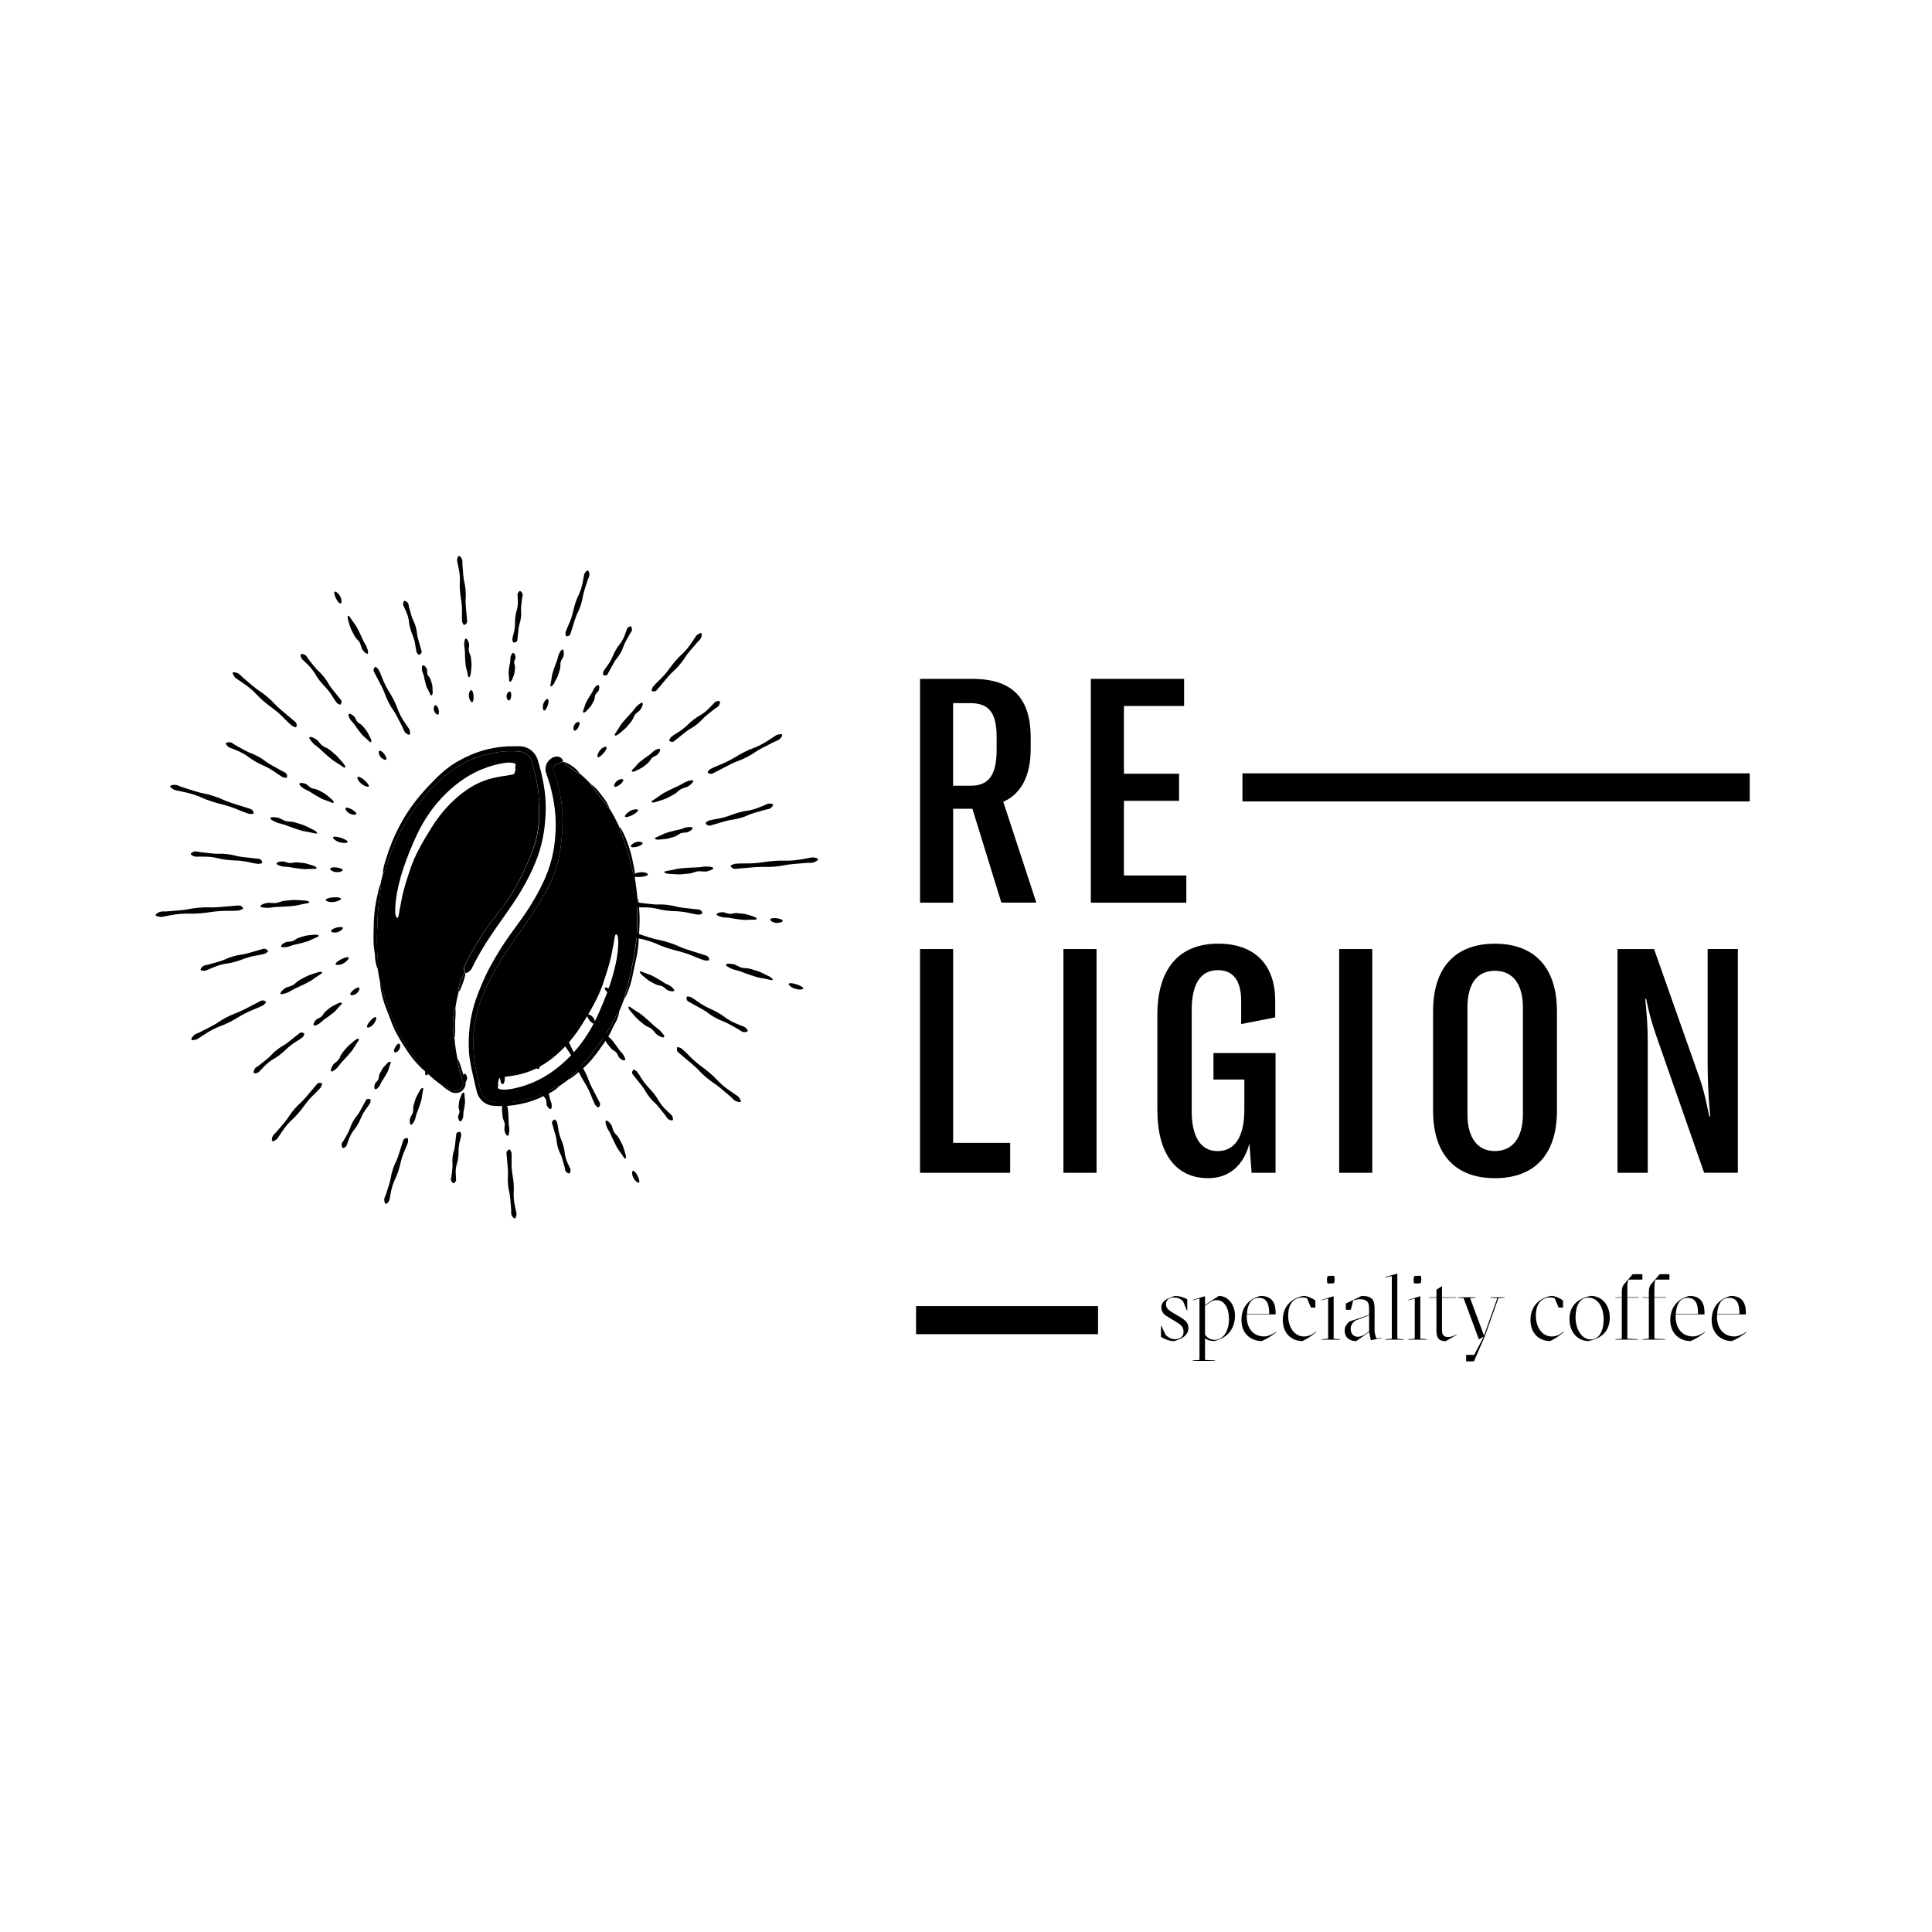 <?xml version="1.0" encoding="UTF-8"?>
<svg id="Capa_1" data-name="Capa 1" xmlns="http://www.w3.org/2000/svg" viewBox="0 0 460 460">
  <defs>
    <style>
      .cls-1 {
        fill: #fff;
      }
    </style>
  </defs>
  <rect class="cls-1" width="460" height="460"/>
  <g>
    <path d="M231.52,192.56h-4.58v22.36h-7.88v-53.28h12.53c9.76,0,13.73,4.95,13.81,13.66v3c0,6.6-2.4,10.8-6.53,12.6l7.88,24.01h-8.33l-6.9-22.36ZM231.14,187.08c4.43,0,6.15-2.78,6.15-8.55v-3.08c0-5.7-1.8-8.03-6.23-8.03h-4.13v19.66h4.2Z"/>
    <path d="M282.46,208.47v6.45h-22.74v-53.28h22.21v6.45h-14.33v16.13h13.13v6.45h-13.13v17.78h14.86Z"/>
    <path d="M219.06,225.96h7.88v46.15h13.58v7.13h-21.46v-53.28Z"/>
    <path d="M253.2,279.24v-53.28h7.88v53.28h-7.88Z"/>
    <path d="M275.56,264.38v-22.74c0-10.81,5.03-16.96,14.48-16.96,8.93,0,13.58,5.25,13.58,13.58v3.98l-8.1,1.58v-5.4c0-4.73-1.73-7.43-5.55-7.43-4.2,0-6.23,3.38-6.23,9.53v24.09c0,5.85,2.03,9.46,6.15,9.46,4.65,0,6.38-4.28,6.38-9.76v-7.28h-7.35v-6.3h14.78v28.51h-5.7l-.52-6.98c-1.35,5.1-4.73,8.26-9.83,8.26-7.73,0-12.08-5.93-12.08-16.13Z"/>
    <path d="M318.85,279.24v-53.28h7.88v53.28h-7.88Z"/>
    <path d="M341.21,264.46v-23.71c0-10.43,5.33-16.06,14.71-16.06s14.78,5.63,14.78,16.06v23.71c0,10.43-5.33,16.06-14.78,16.06s-14.71-5.71-14.71-16.06ZM362.6,265.28v-25.36c0-5.63-2.4-8.78-6.68-8.78s-6.53,3.15-6.53,8.78v25.36c0,5.55,2.33,8.78,6.53,8.78s6.68-3.15,6.68-8.78Z"/>
    <path d="M385.11,225.96h8.71l10.96,31.06c.98,2.93,1.57,5.71,2.18,8.78h.22c-.38-4.28-.6-8.4-.6-12.91v-26.94h7.2v53.28h-8.03l-11.41-32.64c-1.2-3.45-1.8-5.85-2.4-8.78h-.22c.38,3.61.6,6.68.6,10.36v31.07h-7.2v-53.28Z"/>
    <path d="M276.42,318.29v-2.59h.11l1.01,2.15c.57.53,1.27,1.01,2.22,1.01,1.43,0,2.04-.81,2.04-1.71,0-1.27-.61-1.71-1.93-2.52l-1.56-.94c-.81-.51-1.8-1.01-1.8-2.39s1.14-2.09,3.18-2.74c1.32,0,2.35.42,2.99.81v2.61h-.11l-.9-2.17c-.77-.72-1.38-.88-2.24-.88-1.1,0-1.82.66-1.82,1.6,0,1.05.79,1.51,1.78,2.11l1.67.99c1.45.86,1.91,1.54,1.89,2.66-.02,1.47-1.3,2.48-3.45,3.03-1.03,0-2.28-.51-3.07-1.01Z"/>
    <path d="M284.01,323.91l1.58-.11v-14.62l-1.6.42-.02-.09,2.83-.86h.11v2.07l3.27-2.17c2.28,0,3.86,2.15,3.86,4.65,0,3.05-1.6,5.33-4.96,6.1-.75,0-1.58-.18-2.17-.68v5.18l2.35.11v.11h-5.25v-.11ZM292.61,313.94c0-2.35-1.03-4.39-2.92-4.39-.94,0-1.34.39-2.3,1.01l-.48.31v6.89c.44.72,1.25,1.27,2.33,1.25,1.98-.02,3.38-2,3.38-5.07Z"/>
    <path d="M303.88,317.19c-1.25.97-2.06,1.52-3.47,2.11-2.44,0-4.83-1.65-4.83-5s2.08-5.18,4.54-5.75c2.74,0,3.6,1.71,3.6,3.95v.46h-6.85c-.02.18-.02.37-.02.57,0,2.94,1.76,4.67,4.11,4.67.97,0,2-.51,2.85-1.08l.07.07ZM296.88,312.85h5.31c0-2.09-.39-3.84-2.48-3.84-1.73,0-2.68,1.4-2.83,3.84Z"/>
    <path d="M305.43,314.27c0-3.55,2.48-5.35,4.98-5.73.83,0,2.17.61,2.77,1.12v1.67h-1.05l-.94-2.24c-.37-.13-.68-.17-1.03-.17-1.93,0-3.45,1.25-3.45,4.37,0,2.72,1.51,4.92,3.75,4.92,1.05,0,1.95-.39,2.85-1.19l.07.09c-.94.9-2.11,1.62-3.25,2.19-2.66,0-4.7-1.84-4.7-5.03Z"/>
    <path d="M314.68,318.86l1.54-.11v-9.57l-1.6.42-.02-.09,2.83-.86h.11v10.1l1.54.11v.11h-4.39v-.11ZM316.02,305.51l-.09-.94.15-.74,1.16-.09.46.09.09.88-.15.81-1.19.09-.44-.09Z"/>
    <path d="M320.17,316.8c0-.68.2-1.4,1.16-2.17l4.65-1.58v-1.12c0-1.36-.02-2.59-2.26-2.59-.51,0-.79.07-1.54.29l-.55,2.21h-1.19v-1.47l3.75-1.82c2.88,0,3.09,1.29,3.09,3.27v4.81c0,.75.18,1.38.44,2.07l1.27-.18.02.09-2.63.48-.39-1.95-3.07,2.17c-1.71,0-2.76-.94-2.76-2.5ZM325.26,317.52l.72-.53v-3.84l-3.29,1.27c-.64.48-1.1,1.1-1.1,2,0,1.12.7,1.86,1.69,1.86.75,0,1.52-.44,1.98-.77Z"/>
    <path d="M329.84,318.86l1.54-.11v-14.91l-1.51.31-.04-.11,2.76-.77h.11v15.48l1.54.11v.11h-4.39v-.11Z"/>
    <path d="M335.31,318.86l1.54-.11v-9.57l-1.6.42-.02-.09,2.83-.86h.11v10.1l1.54.11v.11h-4.39v-.11ZM336.65,305.51l-.09-.94.15-.74,1.16-.09.46.09.09.88-.15.81-1.19.09-.44-.09Z"/>
    <path d="M342.01,316.67v-7.68h-1.76v-.11h1.76v-1.82l1.32-.83v2.66h3.31v.11h-3.31v7.75c0,1.08.48,1.58,1.38,1.58.83,0,1.4-.22,2.08-.62l.07.09-2.63,1.52c-2,0-2.22-1.16-2.22-2.63Z"/>
    <path d="M349.09,322.59h1.91l2.26-4.35-1.14.66-3.64-9.81-1.34-.11v-.11h4.21v.11l-1.32.11,3.31,8.91,3.16-8.91-1.65-.11v-.11h3.38v.11l-1.47.11-3.27,9.18-2.55,5.86h-1.86v-1.54Z"/>
    <path d="M364.4,314.27c0-3.55,2.48-5.35,4.98-5.73.83,0,2.17.61,2.77,1.12v1.67h-1.05l-.94-2.24c-.37-.13-.68-.17-1.03-.17-1.93,0-3.45,1.25-3.45,4.37,0,2.72,1.51,4.92,3.75,4.92,1.06,0,1.95-.39,2.85-1.19l.07.09c-.94.9-2.11,1.62-3.25,2.19-2.66,0-4.7-1.84-4.7-5.03Z"/>
    <path d="M373.68,314.16c0-3.25,1.87-4.94,5.03-5.62,2.72,0,4.57,2.21,4.57,5.13,0,3.23-1.87,4.98-5.05,5.62-2.7,0-4.54-2.22-4.54-5.13ZM381.82,314.16c0-3.16-1.54-5.2-3.64-5.2s-3.05,1.98-3.05,4.72,1.47,5.25,3.62,5.25c2.02,0,3.07-2.08,3.07-4.76Z"/>
    <path d="M384.6,318.86l1.54-.11v-9.77h-1.54v-.11h1.54v-.29c0-1.54-.02-2.19.64-2.94l1.95-2.26h2.31v1.29h-3.29l-.09.24c-.22.64-.2,1.12-.2,2.83v1.12h2.72v.11h-2.72v9.77l2.54.11v.11h-5.4v-.11Z"/>
    <path d="M391.04,318.86l1.54-.11v-9.77h-1.54v-.11h1.54v-.29c0-1.54-.02-2.19.64-2.94l1.95-2.26h2.31v1.29h-3.29l-.09.24c-.22.64-.2,1.12-.2,2.83v1.12h2.72v.11h-2.72v9.77l2.54.11v.11h-5.4v-.11Z"/>
    <path d="M405.99,317.19c-1.25.97-2.06,1.52-3.47,2.11-2.44,0-4.83-1.65-4.83-5s2.08-5.18,4.54-5.75c2.74,0,3.6,1.71,3.6,3.95v.46h-6.85c-.02.18-.02.37-.02.57,0,2.94,1.76,4.67,4.11,4.67.97,0,2-.51,2.85-1.08l.07.07ZM398.99,312.85h5.31c0-2.09-.39-3.84-2.48-3.84-1.73,0-2.68,1.4-2.83,3.84Z"/>
    <path d="M415.84,317.19c-1.25.97-2.06,1.52-3.47,2.11-2.44,0-4.83-1.65-4.83-5s2.08-5.18,4.54-5.75c2.74,0,3.6,1.71,3.6,3.95v.46h-6.85c-.02.18-.02.37-.02.57,0,2.94,1.76,4.67,4.1,4.67.97,0,2-.51,2.85-1.08l.07.07ZM408.84,312.85h5.31c0-2.09-.39-3.84-2.48-3.84-1.73,0-2.68,1.4-2.83,3.84Z"/>
    <rect x="295.82" y="184.13" width="120.78" height="6.69"/>
    <rect x="218.11" y="310.97" width="43.33" height="6.69"/>
    <path d="M123.27,142.69c.03.48.05.96,0,1.44-.16,1.38-.41,1.35-.57,2.72-.16,1.38,0,1.39-.16,2.77-.1.91-.47,1.77-.56,2.67v.05s0,.05,0,.07c.06.15.14.51.3.57.03.01.07.01.1,0,.07,0,.16-.02.25-.04.25-.07.51-.22.54-.47.16-1.37.14-1.38.3-2.75.16-1.38.41-1.35.57-2.72.16-1.38-.1-1.41.06-2.78.07-.61.14-1.22.21-1.83.03-.29.22-.65.12-.95-.06-.17-.21-.47-.41-.62-.11-.08-.23-.11-.35-.06-.05.02-.09.07-.13.12-.06.08-.13.16-.18.25-.04.07-.09.14-.11.21-.06.2-.02.44-.01.65,0,.23.03.46.04.69Z"/>
    <path d="M121.57,156.39c-.1.33-.02.77-.1,1.22-.06.37-.17.77-.22,1.19s-.13.84-.15,1.22c-.03.46.08.87.09,1.23.03.67,0,1.04.22,1.06.05,0,.09,0,.14-.03.19-.09.39-.38.55-.89.11-.34.32-.74.4-1.19.07-.38.08-.81.13-1.24.05-.43-.24-.86-.22-1.24.02-.46.36-.86.34-1.21-.04-.54-.22-.88-.41-1-.04-.03-.09-.05-.13-.05-.23-.03-.45.31-.64.94Z"/>
    <path d="M120.61,165.6c-.06.51.18,1.03.43,1.16.03.02.06.03.09.03.27.03.53-.48.59-1.06s-.07-1.05-.35-1.08c-.03,0-.06,0-.09,0-.27.05-.61.44-.67.95Z"/>
    <path d="M96.22,144.57c.1.23.21.45.31.67.22.47.43.94.57,1.44.41,1.44.17,1.51.58,2.94.41,1.44.56,1.39.97,2.83.27.95.28,1.95.57,2.89l.02.05s.02.05.04.07c.12.12.33.46.5.45.03,0,.06-.01.09-.03.06-.03.14-.08.21-.14.2-.17.38-.42.31-.68-.41-1.44-.42-1.43-.83-2.87-.41-1.44-.16-1.51-.57-2.94-.41-1.44-.66-1.36-1.07-2.8-.18-.64-.36-1.27-.54-1.91-.09-.3-.06-.74-.27-.99-.12-.15-.39-.39-.63-.46-.13-.04-.25-.02-.35.08-.04.04-.06.11-.07.17-.03.1-.05.21-.07.32-.01.08-.03.17-.02.26.02.22.16.45.25.65Z"/>
    <path d="M100.7,158.41c-.22.06-.3.48-.21,1.19.05.37.29.78.4,1.25.09.4.16.83.28,1.28.13.45.22.89.35,1.28.16.47.42.84.58,1.19.3.66.41,1.04.63.97.04-.01.08-.04.12-.08.14-.16.21-.53.15-1.11-.04-.38,0-.86-.11-1.35-.09-.41-.26-.84-.39-1.29-.13-.44-.57-.76-.71-1.15-.17-.46-.01-1.01-.18-1.34-.25-.52-.56-.79-.78-.84-.05-.01-.1-.02-.14,0Z"/>
    <path d="M103.33,169.17c.15.53.58.95.86.98.03,0,.07,0,.09,0,.26-.08.29-.69.12-1.29-.17-.6-.49-1.02-.76-.95-.03,0-.06.02-.08.04-.22.16-.39.68-.24,1.21Z"/>
    <path d="M71.69,156.48c.03.09.05.18.1.27.12.22.36.41.54.58.2.2.41.39.61.58.43.41.85.82,1.22,1.28,1.06,1.34.86,1.49,1.92,2.83,1.06,1.34,1.18,1.24,2.24,2.57.7.88,1.18,1.91,1.89,2.78l.04.05s.04.04.07.05c.17.08.53.36.69.29.03-.01.05-.04.08-.06.05-.06.09-.13.13-.22.11-.24.17-.57-.03-.81-1.06-1.34-1.07-1.33-2.13-2.66-1.06-1.34-.86-1.5-1.92-2.83-1.06-1.34-1.27-1.17-2.33-2.51-.47-.59-.94-1.18-1.41-1.78-.22-.28-.41-.74-.72-.93-.19-.11-.55-.27-.81-.25-.14,0-.25.06-.29.21-.02.06,0,.13,0,.2.02.12.05.24.08.35Z"/>
    <path d="M83.41,171.32c.22.37.64.7.96,1.15.27.38.54.8.86,1.22.33.42.62.84.93,1.2.37.43.79.72,1.11,1.02.59.57.88.92,1.06.78.04-.03.06-.07.07-.13.06-.21-.05-.62-.38-1.2-.22-.38-.41-.88-.74-1.35-.28-.39-.64-.78-.97-1.19-.33-.41-.9-.59-1.21-.94-.37-.42-.48-1.03-.8-1.32-.48-.45-.9-.62-1.13-.59-.05,0-.1.02-.14.05-.18.14-.05.6.36,1.3Z"/>
    <path d="M90.58,180.19c.39.5,1,.78,1.28.71.03,0,.06-.02.09-.04.21-.17-.05-.81-.49-1.37-.44-.56-.95-.88-1.16-.71-.02.02-.04.04-.06.07-.14.24-.05.84.34,1.33Z"/>
    <path d="M67.98,184.02c-1.63-.91-1.64-.89-3.27-1.8-1.63-.91-1.51-1.13-3.14-2.04-1.63-.91-1.76-.68-3.39-1.58-.72-.4-1.44-.8-2.17-1.21-.35-.19-.73-.57-1.12-.64-.23-.04-.65-.06-.9.05-.13.06-.22.15-.19.3.01.06.05.13.1.19.07.1.15.21.24.31.07.08.14.16.22.22.22.17.53.26.79.37.28.12.57.23.86.34.6.24,1.19.49,1.76.8,1.63.91,1.51,1.13,3.14,2.04,1.63.91,1.71.77,3.34,1.68,1.08.6,2,1.41,3.08,2,.02.01.04.02.06.03.03.01.06.02.09.03.2.02.68.15.8.03.02-.02.04-.06.05-.09.02-.07.03-.16.03-.26,0-.27-.09-.61-.39-.77Z"/>
    <path d="M78.54,189.93c-.38-.29-.79-.7-1.32-1.03-.44-.28-.97-.52-1.48-.8-.5-.28-1.14-.25-1.6-.47-.55-.27-.93-.82-1.37-.99-.67-.26-1.15-.27-1.37-.16-.05.03-.09.06-.11.09-.11.2.22.6.93,1.12.38.28.93.44,1.46.76.44.27.88.58,1.39.86.51.28.98.58,1.45.82.55.28,1.1.41,1.54.59.83.34,1.27.58,1.38.38.02-.04.02-.09.01-.15-.04-.23-.33-.58-.9-1.01Z"/>
    <path d="M83.18,193.67c.61.34,1.32.39,1.57.23.03-.02.05-.04.07-.07.13-.24-.41-.76-1.09-1.14-.68-.38-1.32-.51-1.45-.27-.01.03-.02.06-.02.09-.03.28.33.82.93,1.16Z"/>
    <path d="M61.69,204.49c-1.91-.22-1.91-.21-3.82-.43-1.91-.22-1.88-.48-3.79-.7s-1.94.04-3.85-.18c-.85-.1-1.69-.2-2.54-.29-.41-.05-.92-.25-1.32-.16-.24.05-.64.19-.84.38-.1.1-.15.22-.06.35.04.05.1.1.17.14.11.07.23.13.35.2.09.05.19.09.3.12.28.07.61.04.9.04.32,0,.63,0,.95,0,.66,0,1.33,0,1.99.07,1.91.22,1.88.47,3.79.69,1.91.22,1.93.06,3.84.29,1.26.15,2.47.55,3.72.68.02,0,.05,0,.07,0,.03,0,.07,0,.1,0,.2-.06.7-.11.78-.27.01-.03.01-.07,0-.1,0-.07-.03-.16-.07-.25-.11-.25-.33-.53-.68-.57Z"/>
    <path d="M74.08,205.95c-.48-.12-1.03-.35-1.67-.45-.53-.09-1.13-.11-1.72-.18s-1.18.21-1.71.17c-.63-.04-1.21-.4-1.7-.39-.74.02-1.2.18-1.37.37-.04.04-.06.09-.07.13-.03.23.44.47,1.33.68.47.11,1.06.06,1.69.16.52.08,1.07.2,1.66.27.59.07,1.16.17,1.7.21.64.05,1.21-.04,1.7-.04.93,0,1.43.05,1.46-.18,0-.05-.01-.09-.04-.14-.13-.2-.54-.41-1.26-.6Z"/>
    <path d="M79.98,207.65c.71.08,1.41-.14,1.58-.38.02-.03.03-.06.04-.09.03-.27-.69-.55-1.49-.64-.79-.09-1.45.03-1.49.3,0,.03,0,.06.01.09.09.27.64.64,1.35.72Z"/>
    <path d="M62.78,225.88c-1.79.51-1.79.53-3.58,1.04-1.79.51-1.87.26-3.66.78-1.79.51-1.72.76-3.52,1.28-.79.23-1.59.45-2.38.68-.38.11-.91.11-1.24.34-.19.13-.5.42-.6.67-.05.13-.05.26.08.35.05.04.13.05.2.06.13.02.26.04.39.05.1,0,.21.02.32,0,.28-.04.56-.19.82-.3.29-.12.57-.24.85-.36.59-.25,1.19-.5,1.81-.68,1.79-.51,1.86-.27,3.66-.78,1.79-.51,1.75-.66,3.55-1.17,1.18-.34,2.42-.42,3.59-.77.02,0,.04-.01.06-.02.03-.01.06-.03.08-.04.16-.13.59-.37.59-.54,0-.03-.01-.07-.03-.09-.03-.06-.09-.14-.16-.2-.19-.19-.49-.36-.82-.27Z"/>
    <path d="M74.43,222.59c-.47.07-1.06.06-1.66.2-.51.12-1.05.32-1.61.48-.56.16-.98.63-1.47.8-.58.2-1.24.08-1.67.27-.66.29-1.01.62-1.08.85-.02.05-.03.1-.01.14.06.22.57.27,1.45.13.46-.07.97-.35,1.57-.49.5-.12,1.04-.21,1.59-.37.56-.16,1.1-.28,1.6-.44.59-.19,1.07-.49,1.5-.67.83-.35,1.3-.49,1.24-.71-.01-.04-.05-.08-.09-.11-.19-.13-.64-.18-1.36-.08Z"/>
    <path d="M78.83,221.71s.02.06.05.08c.18.22.81.35,1.48.16.67-.19,1.21-.66,1.27-.94,0-.03,0-.07,0-.09-.08-.26-.83-.25-1.58-.04-.75.21-1.29.57-1.22.83Z"/>
    <path d="M72.06,246.93l.05-.04s.04-.04.05-.07c.08-.17.36-.53.29-.69-.01-.03-.04-.05-.06-.08-.06-.05-.13-.09-.22-.13-.24-.11-.57-.17-.81.03-1.34,1.06-1.33,1.07-2.66,2.13-1.34,1.06-1.5.86-2.83,1.92-1.34,1.06-1.17,1.27-2.51,2.33-.59.47-1.18.94-1.78,1.41-.28.22-.74.41-.93.72-.11.19-.27.55-.25.81,0,.14.06.25.21.29.06.02.13,0,.2,0,.12-.02.24-.05.35-.08.09-.03.18-.05.27-.1.22-.12.41-.36.58-.54.2-.2.39-.41.58-.61.41-.43.82-.85,1.28-1.22,1.34-1.06,1.49-.86,2.83-1.92,1.34-1.06,1.24-1.18,2.57-2.24.88-.7,1.91-1.18,2.78-1.89Z"/>
    <path d="M76,243.72c.37-.22.7-.64,1.15-.96.38-.27.8-.54,1.22-.86.42-.33.84-.62,1.2-.93.43-.37.72-.79,1.02-1.11.57-.59.92-.88.78-1.06-.03-.04-.07-.06-.13-.07-.21-.06-.62.05-1.2.38-.38.22-.88.41-1.35.74-.39.28-.78.64-1.19.97s-.59.9-.94,1.21c-.42.37-1.03.48-1.32.8-.45.48-.62.9-.59,1.13,0,.05.02.1.05.14.14.18.6.05,1.3-.36Z"/>
    <path d="M84.87,236.56c.5-.39.78-1,.71-1.28,0-.03-.02-.06-.04-.09-.17-.21-.81.05-1.37.49-.56.44-.88.95-.71,1.16.02.02.04.04.07.06.24.14.84.05,1.33-.34Z"/>
    <path d="M87.16,261.92c-.73,1.3-.71,1.31-1.44,2.62-.73,1.31-.95,1.18-1.68,2.49-.73,1.3-.5,1.43-1.22,2.74-.32.58-.64,1.15-.96,1.73-.15.28-.48.57-.51.89-.02.19,0,.55.12.77.07.12.16.2.3.19.06,0,.12-.03.17-.07.09-.05.19-.11.27-.18.07-.05.14-.1.19-.17.14-.17.2-.43.28-.64.09-.23.17-.46.25-.7.18-.49.36-.97.61-1.42.73-1.3.95-1.18,1.67-2.49.73-1.3.59-1.38,1.31-2.69.48-.86,1.18-1.58,1.64-2.44l.02-.05s.02-.05.02-.07c0-.17.09-.56-.04-.68-.02-.02-.06-.04-.09-.05-.07-.02-.15-.04-.25-.05-.26-.02-.57.03-.7.26Z"/>
    <path d="M91.9,253.47c-.24.3-.6.61-.87,1.03-.23.35-.41.78-.64,1.18-.22.4-.14.94-.31,1.32-.21.45-.7.72-.82,1.08-.19.55-.16.95-.04,1.15.03.04.06.08.1.1.2.11.55-.13.99-.7.23-.3.34-.75.61-1.17.22-.35.48-.7.7-1.1.23-.41.47-.78.66-1.16.22-.45.3-.89.43-1.25.25-.68.44-1.03.24-1.14-.04-.02-.09-.03-.14-.02-.21.01-.53.23-.89.68Z"/>
    <path d="M95.15,248.55s-.04-.05-.07-.06c-.24-.13-.69.28-.99.83-.3.54-.37,1.07-.13,1.21.03.01.06.02.09.03.27.05.75-.2,1.02-.69.27-.48.26-1.09.09-1.31Z"/>
    <path d="M107.5,280.06c-.03.29-.22.65-.12.95.06.17.21.47.41.62.11.08.23.11.35.06.05-.02.09-.07.13-.12.06-.08.13-.16.18-.25.04-.07.09-.14.11-.21.06-.2.02-.44.01-.65,0-.23-.03-.46-.04-.69-.03-.48-.05-.96,0-1.44.16-1.38.41-1.35.57-2.72.16-1.38,0-1.39.16-2.77.1-.91.47-1.77.56-2.67v-.05s0-.05,0-.07c-.06-.15-.14-.51-.3-.57-.03-.01-.07-.01-.1,0-.07,0-.16.02-.25.04-.25.07-.51.22-.54.47-.16,1.37-.14,1.38-.3,2.75-.16,1.38-.41,1.35-.57,2.72-.16,1.38.1,1.41-.06,2.78-.07.61-.14,1.22-.21,1.83Z"/>
    <path d="M110.25,266.06c.1-.33.02-.77.1-1.22.06-.37.17-.77.22-1.19s.13-.84.15-1.22c.03-.46-.08-.87-.09-1.23-.03-.67,0-1.04-.22-1.06-.05,0-.09,0-.14.03-.19.09-.39.38-.55.89-.11.34-.32.74-.4,1.19-.07.38-.08.81-.13,1.24s.24.86.22,1.24c-.02.46-.36.86-.34,1.21.04.54.22.88.41,1,.04.03.09.05.13.05.23.03.45-.31.64-.94Z"/>
    <path d="M111.21,256.85c.06-.51-.18-1.03-.43-1.16-.03-.02-.06-.03-.09-.03-.27-.03-.53.48-.59,1.06s.07,1.05.35,1.08c.03,0,.06,0,.09,0,.27-.05.61-.44.67-.95Z"/>
    <path d="M131.43,267.4c.41,1.44.42,1.43.83,2.87.41,1.44.16,1.51.57,2.94.41,1.44.66,1.36,1.07,2.8.18.64.36,1.27.54,1.91.09.3.06.74.27.99.12.15.39.39.63.46.13.04.25.02.35-.08.04-.04.06-.11.07-.17.03-.1.05-.21.07-.32.01-.08.03-.17.02-.26-.02-.22-.16-.45-.25-.65-.1-.23-.21-.45-.31-.67-.22-.47-.43-.94-.57-1.44-.41-1.44-.17-1.51-.58-2.94-.41-1.44-.56-1.39-.97-2.83-.27-.95-.28-1.95-.57-2.89l-.02-.05s-.02-.05-.04-.07c-.12-.12-.33-.46-.5-.45-.03,0-.06.01-.09.03-.06.03-.14.08-.21.14-.2.17-.38.42-.31.68Z"/>
    <path d="M128.81,258.08c.04.38,0,.86.11,1.35.09.41.26.84.39,1.29.13.44.57.76.71,1.15.17.46.01,1.01.18,1.34.25.52.56.79.78.84.05.01.1.02.14,0,.22-.06.3-.48.21-1.19-.05-.37-.29-.78-.4-1.25-.09-.4-.16-.83-.28-1.28-.13-.45-.22-.89-.35-1.28-.16-.47-.42-.84-.58-1.19-.3-.66-.41-1.04-.63-.97-.04.01-.08.04-.12.08-.14.16-.21.53-.15,1.11Z"/>
    <path d="M128.17,254.54s.06-.02.08-.04c.22-.16.39-.68.24-1.21-.15-.53-.58-.95-.86-.98-.03,0-.07,0-.09,0-.26.08-.29.69-.12,1.29.17.6.49,1.02.76.95Z"/>
    <path d="M160.13,265.98c-.03-.09-.05-.18-.1-.27-.12-.22-.36-.41-.54-.58-.2-.2-.41-.39-.61-.58-.43-.41-.85-.82-1.22-1.28-1.06-1.34-.86-1.49-1.92-2.83-1.06-1.34-1.18-1.24-2.24-2.57-.7-.88-1.18-1.91-1.89-2.78l-.04-.05s-.04-.04-.07-.05c-.17-.08-.53-.36-.69-.29-.03.01-.05.04-.08.06-.05.06-.09.13-.13.22-.11.24-.17.57.03.81,1.06,1.34,1.07,1.33,2.13,2.66,1.06,1.34.86,1.5,1.92,2.83,1.06,1.34,1.27,1.17,2.33,2.51.47.59.94,1.18,1.41,1.78.22.28.41.74.72.93.19.11.55.27.81.25.14,0,.25-.06.29-.21.02-.06,0-.13,0-.2-.02-.12-.05-.24-.08-.35Z"/>
    <path d="M148.4,251.13c-.22-.37-.64-.7-.96-1.15-.27-.38-.54-.8-.86-1.22-.33-.42-.62-.84-.93-1.2-.37-.43-.79-.72-1.11-1.02-.59-.57-.88-.92-1.06-.78-.04.03-.06.07-.07.13-.06.21.05.62.38,1.2.22.38.41.88.74,1.35.28.39.64.78.97,1.19.33.41.9.59,1.21.94.37.42.48,1.03.8,1.32.48.45.9.62,1.13.59.05,0,.1-.02.14-.05.18-.14.05-.6-.36-1.3Z"/>
    <path d="M141.24,242.26c-.39-.5-1-.78-1.28-.71-.03,0-.06.02-.09.04-.21.17.05.81.49,1.37.44.56.95.88,1.16.71.02-.02.04-.04.06-.07.14-.24.05-.84-.34-1.33Z"/>
    <path d="M163.84,238.44c1.63.91,1.64.89,3.27,1.8,1.63.91,1.51,1.13,3.14,2.04,1.63.91,1.76.68,3.39,1.58.72.4,1.44.8,2.17,1.21.35.19.73.57,1.12.64.23.04.65.06.9-.05.13-.06.22-.15.19-.3-.01-.06-.05-.13-.1-.19-.07-.1-.15-.21-.24-.31-.07-.08-.14-.16-.22-.22-.22-.17-.53-.26-.79-.37-.28-.12-.57-.23-.86-.34-.6-.24-1.19-.49-1.76-.8-1.63-.91-1.51-1.13-3.14-2.04-1.63-.91-1.71-.77-3.34-1.68-1.08-.6-2-1.41-3.08-2-.02-.01-.04-.02-.06-.03-.03-.01-.06-.02-.09-.03-.2-.02-.68-.15-.8-.03-.02.02-.04.06-.05.09-.02.07-.03.16-.03.26,0,.27.09.61.39.77Z"/>
    <path d="M153.28,232.52c.38.29.79.7,1.32,1.03.44.28.97.52,1.48.8.5.28,1.14.25,1.6.47.55.27.93.82,1.37.99.67.26,1.15.27,1.37.16.05-.03.09-.06.11-.09.11-.2-.22-.6-.93-1.12-.38-.28-.93-.44-1.46-.76-.44-.27-.88-.58-1.39-.86-.51-.28-.98-.58-1.45-.82-.55-.28-1.1-.41-1.54-.59-.83-.34-1.27-.58-1.38-.38-.02.04-.02.09-.01.15.04.23.33.58.9,1.01Z"/>
    <path d="M147,228.62c-.13.24.41.76,1.09,1.14.68.38,1.32.51,1.45.27.01-.03.02-.06.02-.09.03-.28-.33-.82-.93-1.16-.61-.34-1.32-.39-1.57-.23-.03.02-.05.04-.07.07Z"/>
    <path d="M166.47,216.57c-1.91-.22-1.91-.21-3.82-.43-1.91-.22-1.88-.48-3.79-.7-1.91-.22-1.94.04-3.85-.18-.85-.1-1.69-.2-2.54-.29-.41-.05-.92-.25-1.32-.16-.24.05-.64.19-.84.38-.1.1-.15.22-.06.35.04.05.1.1.17.14.11.07.23.13.35.2.09.05.19.09.3.12.28.07.61.04.9.04.32,0,.63,0,.95,0,.66,0,1.33,0,1.99.07,1.91.22,1.88.47,3.79.69,1.91.22,1.93.06,3.84.29,1.26.15,2.47.55,3.72.68.02,0,.05,0,.07,0,.03,0,.07,0,.1,0,.2-.06.7-.11.78-.27.01-.03.01-.07,0-.1,0-.07-.03-.16-.07-.25-.11-.25-.33-.53-.68-.57Z"/>
    <path d="M178.86,218.04c-.48-.12-1.03-.35-1.67-.45-.53-.09-1.13-.11-1.72-.18s-1.18.21-1.71.17c-.63-.04-1.21-.4-1.7-.39-.74.02-1.2.18-1.37.37-.04.04-.06.09-.07.13-.03.23.44.47,1.33.68.47.11,1.06.06,1.69.16.52.08,1.07.2,1.66.27s1.16.17,1.7.21c.64.05,1.21-.04,1.7-.04.93,0,1.43.05,1.46-.18,0-.05-.01-.09-.04-.14-.13-.2-.54-.41-1.26-.6Z"/>
    <path d="M184.75,219.73c.71.08,1.41-.14,1.58-.38.02-.03.03-.06.04-.09.03-.27-.69-.55-1.49-.64-.79-.09-1.45.03-1.49.3,0,.03,0,.06.01.09.09.27.64.64,1.35.72Z"/>
    <path d="M169.04,196.58c1.79-.51,1.79-.53,3.58-1.04,1.79-.51,1.87-.26,3.66-.78,1.79-.51,1.72-.76,3.52-1.28.79-.23,1.59-.45,2.38-.68.38-.11.91-.11,1.24-.34.19-.13.5-.42.6-.67.05-.13.05-.26-.08-.35-.05-.04-.13-.05-.2-.06-.13-.02-.26-.04-.39-.05-.1,0-.21-.02-.32,0-.28.04-.56.19-.82.3-.29.12-.57.24-.85.36-.59.25-1.19.5-1.81.68-1.79.51-1.86.27-3.66.78-1.79.51-1.75.66-3.55,1.17-1.18.34-2.42.42-3.59.77-.02,0-.04.01-.06.02-.03.01-.06.03-.08.04-.16.13-.59.37-.59.54,0,.03.01.07.03.09.03.06.09.14.16.2.19.19.49.36.82.27Z"/>
    <path d="M157.39,199.86c.47-.07,1.06-.06,1.66-.2.51-.12,1.05-.32,1.61-.48.56-.16.98-.63,1.47-.8.58-.2,1.24-.08,1.67-.27.66-.29,1.01-.62,1.08-.85.02-.05.03-.1.01-.14-.06-.22-.57-.27-1.45-.13-.46.07-.97.35-1.57.49-.5.12-1.04.21-1.59.37-.56.16-1.1.28-1.6.44-.59.19-1.07.49-1.5.67-.83.35-1.3.49-1.24.71.01.04.05.08.09.11.19.13.64.18,1.36.08Z"/>
    <path d="M151.47,200.5c-.67.19-1.21.66-1.27.94,0,.03,0,.07,0,.09.08.26.83.25,1.58.04.75-.21,1.29-.57,1.22-.83,0-.03-.02-.06-.05-.08-.18-.22-.81-.35-1.48-.16Z"/>
    <path d="M159.75,175.53l-.05.04s-.04.04-.05.07c-.08.17-.36.53-.29.69.01.03.04.05.06.08.06.05.13.09.22.13.24.11.57.17.81-.03,1.34-1.06,1.33-1.07,2.66-2.13,1.34-1.06,1.5-.86,2.83-1.92,1.34-1.06,1.17-1.27,2.51-2.33.59-.47,1.18-.94,1.78-1.41.28-.22.74-.41.93-.72.11-.19.27-.55.25-.81,0-.14-.06-.25-.21-.29-.06-.02-.13,0-.2,0-.12.02-.24.05-.35.08-.09.03-.18.05-.27.1-.22.12-.41.36-.58.54-.2.2-.39.41-.58.61-.41.43-.82.85-1.28,1.22-1.34,1.06-1.49.86-2.83,1.92-1.34,1.06-1.24,1.18-2.57,2.24-.88.7-1.91,1.18-2.78,1.89Z"/>
    <path d="M155.82,178.73c-.37.22-.7.64-1.15.96-.38.27-.8.54-1.22.86-.42.33-.84.62-1.2.93-.43.37-.72.79-1.02,1.11-.57.59-.92.88-.78,1.06.03.04.07.06.13.07.21.06.62-.05,1.2-.38.38-.22.88-.41,1.35-.74.39-.28.78-.64,1.19-.97.41-.33.59-.9.94-1.21.42-.37,1.03-.48,1.32-.8.45-.48.62-.9.59-1.13,0-.05-.02-.1-.05-.14-.14-.18-.6-.05-1.3.36Z"/>
    <path d="M146.94,185.9c-.5.39-.78,1-.71,1.28,0,.03.02.06.04.09.17.21.81-.05,1.37-.49s.88-.95.71-1.16c-.02-.02-.04-.04-.07-.06-.24-.14-.84-.05-1.33.34Z"/>
    <path d="M144.65,160.54c.73-1.3.71-1.31,1.44-2.62.73-1.31.95-1.18,1.68-2.49.73-1.3.5-1.43,1.22-2.74.32-.58.64-1.15.96-1.73.15-.28.48-.57.51-.89.02-.19,0-.55-.12-.77-.07-.12-.16-.2-.3-.19-.06,0-.12.03-.17.07-.09.05-.18.11-.27.18-.07.05-.14.1-.19.17-.14.17-.2.43-.28.64-.09.23-.17.46-.25.7-.18.49-.36.97-.61,1.42-.73,1.3-.95,1.18-1.67,2.49-.73,1.3-.59,1.38-1.31,2.69-.48.86-1.18,1.58-1.64,2.44l-.02.05s-.02.05-.02.07c0,.17-.09.56.04.68.02.02.06.04.09.05.07.02.15.04.25.05.26.02.57-.03.7-.26Z"/>
    <path d="M139.92,168.98c.24-.3.6-.61.87-1.03.23-.35.41-.78.64-1.18.22-.4.14-.94.31-1.32.21-.45.7-.72.82-1.08.19-.55.16-.95.04-1.15-.03-.04-.06-.08-.1-.1-.2-.11-.55.13-.99.7-.23.3-.34.75-.61,1.17-.22.35-.48.7-.7,1.1-.23.41-.47.78-.66,1.16-.22.45-.3.89-.43,1.25-.25.68-.44,1.03-.24,1.14.04.02.09.03.14.02.21-.01.53-.23.89-.68Z"/>
    <path d="M136.67,173.9s.04.05.07.06c.24.13.69-.28.99-.83.3-.54.37-1.07.13-1.21-.03-.01-.06-.02-.09-.03-.27-.05-.75.2-1.02.69-.27.48-.26,1.09-.09,1.31Z"/>
    <path d="M109.15,135.05c.13.62.26,1.25.31,1.89.15,1.84-.1,1.86.05,3.7.15,1.84.31,1.83.46,3.67.1,1.21-.06,2.43.05,3.64,0,.02,0,.04,0,.07,0,.03.01.06.03.09.1.18.25.64.42.68.03,0,.07,0,.1-.01.07-.02.15-.06.23-.11.23-.15.45-.41.42-.74-.15-1.84-.17-1.84-.32-3.68-.15-1.84.11-1.86-.04-3.7-.15-1.84-.41-1.82-.56-3.66-.07-.82-.13-1.63-.2-2.45-.03-.39.07-.91-.09-1.27-.09-.21-.31-.57-.54-.72-.12-.08-.25-.09-.36,0-.05.04-.08.11-.1.18-.05.12-.09.24-.12.37-.03.1-.06.2-.06.31-.02.28.08.58.13.85.06.3.13.6.19.89Z"/>
    <path d="M110.52,153.43c-.02.46.15,1.01.17,1.62.02.51,0,1.05.05,1.62.05.57.06,1.13.12,1.64.08.61.27,1.13.36,1.59.18.87.22,1.36.45,1.34.05,0,.09-.03.13-.07.17-.16.3-.59.34-1.3.03-.47.14-1.04.13-1.66-.02-.52-.11-1.08-.15-1.66-.05-.57-.43-1.07-.5-1.58-.08-.6.16-1.22.06-1.67-.16-.69-.41-1.1-.62-1.22-.05-.03-.1-.04-.14-.04-.23.02-.38.51-.41,1.38Z"/>
    <path d="M111.63,165.74c.06.68.41,1.31.68,1.42.03.01.06.02.09.02.27-.02.41-.76.35-1.52-.06-.77-.31-1.36-.58-1.34-.03,0-.06.01-.09.03-.25.13-.5.72-.45,1.4Z"/>
    <path d="M89.03,159.92c.93,1.81.94,1.8,1.87,3.61.93,1.81.7,1.93,1.63,3.73.93,1.81,1.16,1.69,2.09,3.5.41.8.82,1.6,1.23,2.4.2.38.33.95.63,1.25.18.18.53.46.8.52.15.03.27,0,.33-.14.02-.06.02-.14.02-.22,0-.14-.02-.28-.04-.42-.01-.11-.03-.22-.07-.33-.1-.29-.32-.56-.49-.81-.18-.28-.37-.56-.56-.83-.39-.58-.78-1.17-1.1-1.8-.93-1.81-.7-1.92-1.63-3.73-.93-1.81-1.07-1.74-2-3.55-.61-1.19-.98-2.48-1.6-3.66-.01-.02-.02-.04-.04-.06-.02-.03-.04-.06-.06-.08-.16-.14-.5-.56-.68-.53-.03,0-.06.03-.09.05-.05.05-.11.12-.17.2-.15.24-.24.59-.08.91Z"/>
    <path d="M83.04,148.18c.18.49.31,1.11.59,1.72.24.52.56,1.06.85,1.62.29.56.86.93,1.14,1.41.33.58.37,1.3.66,1.72.44.64.85.96,1.1,1,.06,0,.11,0,.15-.01.2-.1.13-.65-.21-1.56-.18-.48-.57-.97-.85-1.58-.24-.51-.46-1.06-.74-1.62-.29-.56-.54-1.12-.82-1.61-.33-.59-.73-1.04-1.02-1.47-.54-.82-.79-1.29-.99-1.19-.04.02-.07.06-.09.12-.09.22-.03.71.24,1.45Z"/>
    <path d="M81.14,143.68s.05-.04.07-.06c.17-.23.16-.92-.19-1.59-.34-.67-.94-1.17-1.23-1.18-.04,0-.07,0-.09.02-.24.12-.05.92.33,1.67.39.75.87,1.27,1.11,1.14Z"/>
    <path d="M55.49,160.56c.07.13.15.26.23.4.06.1.13.21.22.3.23.25.56.44.83.63.3.21.61.41.91.62.63.43,1.27.87,1.86,1.37,1.7,1.44,1.54,1.64,3.24,3.08,1.7,1.44,1.8,1.32,3.5,2.77,1.12.95,2.05,2.09,3.18,3.02.02.02.04.03.06.05.03.02.06.04.1.06.22.08.73.37.89.28.03-.02.05-.05.06-.08.03-.07.06-.16.07-.26.03-.28-.03-.66-.34-.92-1.7-1.44-1.71-1.43-3.41-2.88-1.7-1.44-1.54-1.64-3.24-3.08-1.7-1.44-1.87-1.24-3.57-2.69-.75-.64-1.51-1.28-2.26-1.92-.36-.31-.74-.81-1.17-1.01-.25-.11-.72-.26-1.01-.23-.16.02-.26.09-.25.25,0,.07.04.15.09.23Z"/>
    <path d="M74.57,177c.39.4.98.75,1.52,1.24.45.41.91.88,1.44,1.32.53.45,1.02.91,1.51,1.29.58.46,1.17.76,1.64,1.08.88.61,1.34.99,1.49.81.03-.03.04-.09.03-.15-.01-.25-.29-.71-.88-1.33-.39-.42-.8-.98-1.34-1.48-.46-.43-1.01-.84-1.54-1.29-.53-.45-1.24-.6-1.72-.98-.58-.45-.94-1.14-1.4-1.45-.71-.47-1.25-.64-1.5-.59-.06.01-.11.03-.14.06-.15.18.17.69.9,1.45Z"/>
    <path d="M86.01,186.58c.63.54,1.42.82,1.71.72.03-.01.06-.03.08-.05.18-.21-.36-.92-1.07-1.52-.71-.6-1.4-.93-1.58-.73-.02.02-.03.05-.04.09-.06.29.26.96.89,1.49Z"/>
    <path d="M40.54,187.36c.03.06.1.12.18.18.12.1.25.19.38.28.1.07.21.14.34.2.32.15.72.2,1.06.28.38.09.75.16,1.13.24.79.17,1.58.34,2.35.59,2.23.72,2.15.96,4.38,1.68,2.23.72,2.28.57,4.51,1.29,1.47.47,2.83,1.19,4.31,1.64.03,0,.05.02.08.02.04,0,.08.02.12.02.25,0,.86.07.97-.07.02-.03.03-.06.03-.1,0-.07-.01-.17-.04-.26-.08-.28-.3-.61-.7-.74-2.23-.72-2.23-.7-4.47-1.42-2.23-.72-2.15-.96-4.38-1.68-2.23-.72-2.31-.47-4.54-1.18-.99-.32-1.97-.64-2.96-.95-.47-.15-1.05-.48-1.54-.51-.29-.01-.8.02-1.06.16-.14.08-.21.18-.13.33Z"/>
    <path d="M64.37,194.79c-.07.22.44.58,1.46,1.02.54.23,1.25.33,1.98.59.61.22,1.24.48,1.92.7.69.22,1.35.47,1.98.65.75.21,1.44.28,2.02.41,1.1.24,1.69.43,1.76.21.01-.04,0-.09-.02-.15-.12-.23-.58-.55-1.4-.92-.54-.25-1.17-.62-1.9-.88-.62-.23-1.32-.41-2.01-.63-.69-.22-1.44-.11-2.06-.28-.74-.21-1.37-.72-1.95-.83-.88-.18-1.46-.13-1.69,0-.05.03-.09.07-.1.11Z"/>
    <path d="M80.78,200.52c.83.27,1.7.23,1.94.04.03-.02.05-.05.06-.08.08-.26-.73-.73-1.66-1.02-.93-.3-1.73-.35-1.82-.09,0,.03,0,.06,0,.09.06.29.65.79,1.47,1.06Z"/>
    <path d="M56.8,216.78s.06,0,.08,0c.04,0,.08-.01.11-.03.23-.1.82-.26.87-.43.01-.03,0-.07-.01-.1-.03-.07-.07-.15-.14-.23-.18-.22-.51-.44-.93-.41-2.33.19-2.33.21-4.67.4-2.34.19-2.36-.07-4.69.13-2.34.19-2.31.45-4.65.64-1.03.08-2.07.17-3.1.25-.5.04-1.15-.05-1.61.12-.27.1-.73.32-.92.55-.1.12-.13.25,0,.36.05.05.14.07.23.1.15.04.3.08.46.12.12.03.25.05.39.06.35.01.74-.09,1.08-.15.38-.06.76-.14,1.14-.21.79-.15,1.59-.29,2.4-.35,2.34-.19,2.36.06,4.69-.13,2.34-.19,2.32-.35,4.66-.54,1.54-.13,3.07.01,4.61-.13Z"/>
    <path d="M62,215.77c.02.23.63.37,1.74.38.58,0,1.28-.17,2.05-.21.64-.03,1.33-.03,2.05-.09.73-.06,1.43-.08,2.08-.16.77-.09,1.43-.29,2.02-.4,1.11-.2,1.73-.25,1.71-.48,0-.05-.03-.09-.08-.13-.19-.16-.75-.29-1.65-.31-.6-.02-1.31-.12-2.09-.09-.66.03-1.37.13-2.1.19-.72.06-1.37.45-2.01.53-.77.09-1.54-.14-2.12-.02-.88.17-1.4.44-1.56.65-.04.05-.05.1-.05.14Z"/>
    <path d="M79.36,214.77c.87-.07,1.66-.44,1.81-.71.02-.03.03-.06.02-.09-.02-.27-.95-.39-1.92-.31-.97.08-1.73.34-1.71.61,0,.03.02.06.04.09.16.25.9.49,1.77.42Z"/>
    <path d="M62.65,239.37s.06-.04.09-.07c.16-.17.62-.54.6-.71,0-.03-.02-.06-.05-.09-.05-.05-.12-.11-.21-.16-.25-.14-.62-.23-.98-.04-1.98,1.02-1.98,1.03-3.96,2.05-1.99,1.02-2.1.79-4.09,1.81-1.99,1.02-1.87,1.25-3.85,2.27-.88.45-1.76.9-2.64,1.35-.42.22-1.03.37-1.38.69-.2.19-.52.56-.6.84-.04.15-.01.27.14.33.07.02.15.02.24,0,.15-.01.3-.03.45-.06.12-.02.24-.04.36-.09.31-.11.62-.35.9-.53.31-.2.61-.4.92-.6.64-.42,1.29-.84,1.98-1.19,1.99-1.02,2.1-.79,4.09-1.81,1.99-1.02,1.91-1.16,3.9-2.18,1.31-.67,2.71-1.1,4.01-1.78.02-.01.05-.03.07-.04Z"/>
    <path d="M66.78,236.6c.1.2.7.11,1.69-.28.52-.2,1.07-.62,1.73-.93.55-.26,1.16-.51,1.77-.82.62-.32,1.23-.59,1.77-.9.65-.36,1.15-.79,1.63-1.1.9-.58,1.43-.86,1.32-1.06-.02-.04-.07-.07-.12-.09-.23-.08-.77,0-1.57.3-.53.2-1.21.36-1.88.67-.57.26-1.16.62-1.78.93-.61.32-1.03.91-1.56,1.21-.64.36-1.41.43-1.87.74-.71.48-1.06.91-1.12,1.16-.01.06-.01.11,0,.15Z"/>
    <path d="M81.7,229.41c.74-.38,1.3-1,1.32-1.31,0-.04,0-.07-.01-.09-.12-.24-.99-.02-1.82.41-.83.42-1.4.94-1.27,1.18.01.03.04.05.06.07.24.17.98.12,1.72-.25Z"/>
    <path d="M75.47,258.11c-1.31,1.55-1.3,1.56-2.62,3.11-1.32,1.55-1.51,1.38-2.83,2.93-1.32,1.55-1.12,1.72-2.43,3.27-.58.69-1.17,1.37-1.75,2.06-.28.33-.75.66-.92,1.06-.1.23-.22.67-.18.94.03.15.1.25.26.25.07,0,.14-.04.21-.07.12-.06.25-.13.37-.2.1-.06.19-.12.28-.19.23-.2.39-.51.57-.76.19-.28.37-.56.56-.84.39-.58.78-1.16,1.24-1.7,1.32-1.55,1.51-1.39,2.82-2.94,1.32-1.55,1.2-1.65,2.51-3.2.87-1.02,1.92-1.86,2.77-2.88.02-.02.03-.04.05-.06.02-.03.04-.06.05-.09.07-.21.32-.68.23-.83-.02-.03-.05-.05-.08-.06-.07-.03-.15-.06-.25-.08-.27-.04-.63,0-.87.28Z"/>
    <path d="M85.42,247.35s-.09-.04-.14-.04c-.24,0-.67.25-1.25.77-.38.35-.9.71-1.37,1.21-.39.42-.76.92-1.17,1.41-.41.48-.53,1.15-.87,1.59-.41.53-1.06.84-1.33,1.27-.42.66-.56,1.15-.5,1.4.01.06.03.1.07.13.18.15.65-.13,1.36-.79.37-.35.68-.9,1.13-1.39.38-.41.8-.83,1.21-1.3.41-.48.83-.92,1.18-1.37.42-.53.68-1.07.97-1.5.55-.81.89-1.23.72-1.37Z"/>
    <path d="M88.93,243.86c.49-.58.72-1.31.62-1.59-.01-.03-.03-.06-.05-.08-.21-.18-.87.3-1.42.95-.55.64-.84,1.29-.63,1.46.02.02.05.03.09.04.28.07.91-.2,1.4-.78Z"/>
    <path d="M96.01,271.51c-.57,1.76-.55,1.76-1.12,3.52-.57,1.76-.81,1.68-1.38,3.44-.57,1.76-.32,1.84-.88,3.6-.25.78-.5,1.56-.75,2.34-.12.37-.41.82-.4,1.21,0,.23.07.65.22.87.08.12.19.18.33.13.06-.02.11-.08.16-.13.09-.09.17-.19.26-.29.06-.08.13-.16.18-.26.12-.25.15-.57.21-.84.06-.3.11-.6.17-.9.12-.63.24-1.25.44-1.87.57-1.76.81-1.68,1.37-3.44.57-1.76.42-1.81.98-3.57.37-1.16.99-2.22,1.35-3.38,0-.02.01-.04.02-.06,0-.03.01-.06,0-.09-.02-.2.02-.69-.13-.79-.03-.02-.06-.03-.1-.03-.07,0-.16,0-.26.02-.27.05-.57.21-.68.52Z"/>
    <path d="M99.71,260.11c-.21.43-.53.91-.75,1.48-.18.49-.32,1.04-.49,1.59-.18.54-.02,1.15-.15,1.65-.16.59-.62,1.06-.7,1.52-.12.7-.04,1.17.11,1.36.03.04.07.08.11.09.22.07.54-.32.91-1.12.2-.42.25-.99.46-1.56.18-.48.39-.97.57-1.51.18-.55.38-1.06.51-1.56.16-.59.18-1.14.27-1.61.17-.88.31-1.34.1-1.41-.04-.01-.09,0-.15.01-.21.08-.5.43-.81,1.07Z"/>
    <path d="M102.37,253.32s-.05-.04-.08-.05c-.26-.08-.67.55-.9,1.28-.24.73-.24,1.38.02,1.46.03,0,.06.01.09,0,.28-.03.74-.47.95-1.13.21-.65.12-1.36-.08-1.57Z"/>
    <path d="M120.59,274.54c.15,1.84.17,1.84.32,3.68.15,1.84-.11,1.86.04,3.7.15,1.84.41,1.82.56,3.66.07.82.13,1.63.2,2.45.03.39-.07.91.09,1.27.09.21.31.57.54.72.12.08.25.09.36,0,.05-.04.08-.11.1-.18.05-.12.09-.24.12-.37.03-.1.06-.2.06-.31.02-.28-.08-.58-.13-.85-.06-.3-.13-.6-.19-.89-.13-.62-.26-1.25-.31-1.89-.15-1.84.1-1.86-.05-3.7-.15-1.84-.31-1.83-.46-3.67-.1-1.21.06-2.43-.05-3.64,0-.02,0-.04,0-.07,0-.03-.01-.06-.03-.09-.1-.18-.25-.64-.42-.68-.03,0-.07,0-.1.01-.07.02-.15.06-.23.11-.23.15-.45.41-.42.74Z"/>
    <path d="M119.65,262.59c-.03.47-.14,1.04-.13,1.66.02.52.11,1.08.15,1.66.05.57.43,1.07.5,1.58.08.6-.16,1.22-.06,1.67.16.69.41,1.1.62,1.22.05.03.1.04.14.04.23-.02.38-.51.41-1.38.02-.46-.15-1.01-.17-1.62-.02-.51,0-1.05-.05-1.62-.05-.57-.06-1.13-.12-1.64-.08-.61-.27-1.13-.36-1.59-.18-.87-.22-1.36-.45-1.34-.05,0-.09.03-.13.07-.17.16-.3.59-.34,1.3Z"/>
    <path d="M119.65,258.15s.06-.01.09-.03c.25-.13.5-.72.45-1.4-.06-.68-.41-1.31-.68-1.42-.03-.01-.06-.02-.09-.02-.27.02-.41.76-.35,1.52s.31,1.36.58,1.34Z"/>
    <path d="M142.79,262.53c-.93-1.81-.94-1.8-1.87-3.61-.93-1.81-.7-1.93-1.63-3.73-.93-1.81-1.16-1.69-2.09-3.5-.41-.8-.82-1.6-1.23-2.4-.2-.38-.33-.95-.63-1.25-.18-.18-.53-.46-.8-.52-.15-.03-.27,0-.33.14-.02.06-.02.14-.02.22,0,.14.02.28.04.42.01.11.03.22.07.33.1.29.32.56.49.81.18.28.37.56.56.83.39.58.78,1.17,1.1,1.8.93,1.81.7,1.92,1.63,3.73.93,1.81,1.07,1.74,2,3.55.61,1.19.98,2.48,1.6,3.66.01.02.02.04.04.06.02.03.04.06.06.08.16.14.5.56.68.53.03,0,.06-.03.09-.05.05-.05.11-.12.17-.2.15-.24.24-.59.08-.91Z"/>
    <path d="M148.77,274.28c-.18-.49-.31-1.11-.59-1.72-.24-.52-.56-1.06-.85-1.62-.29-.56-.86-.93-1.14-1.41-.33-.58-.37-1.3-.66-1.72-.44-.64-.85-.96-1.1-1-.06,0-.11,0-.15.01-.2.1-.13.65.21,1.56.18.48.57.97.85,1.58.24.51.46,1.06.74,1.62.29.56.54,1.12.82,1.61.33.59.73,1.04,1.02,1.47.54.82.79,1.29.99,1.19.04-.02.07-.06.09-.12.09-.22.03-.71-.24-1.45Z"/>
    <path d="M150.68,278.77s-.05.04-.07.06c-.17.23-.16.92.19,1.59.34.67.94,1.17,1.23,1.18.04,0,.07,0,.09-.02.24-.12.05-.92-.33-1.67-.39-.75-.87-1.27-1.11-1.14Z"/>
    <path d="M176.32,261.9c-.07-.13-.15-.26-.23-.4-.06-.1-.13-.21-.22-.3-.23-.25-.56-.44-.83-.63-.3-.21-.61-.41-.91-.62-.63-.43-1.27-.87-1.86-1.37-1.7-1.44-1.54-1.64-3.24-3.08-1.7-1.44-1.8-1.32-3.5-2.77-1.12-.95-2.05-2.09-3.18-3.02-.02-.02-.04-.03-.06-.05-.03-.02-.06-.04-.1-.06-.22-.08-.73-.37-.89-.28-.03.02-.05.05-.06.08-.03.07-.06.16-.07.26-.03.28.03.66.34.92,1.7,1.44,1.71,1.43,3.41,2.88,1.7,1.44,1.54,1.64,3.24,3.08,1.7,1.44,1.87,1.24,3.57,2.69.75.64,1.51,1.28,2.26,1.92.36.31.74.81,1.17,1.01.25.11.72.26,1.01.23.16-.02.26-.09.25-.25,0-.07-.04-.15-.09-.23Z"/>
    <path d="M157.25,245.46c-.39-.4-.98-.75-1.52-1.24-.45-.41-.91-.88-1.44-1.32-.53-.45-1.02-.91-1.51-1.29-.58-.46-1.17-.76-1.64-1.08-.88-.61-1.34-.99-1.49-.81-.03.03-.04.09-.03.15.01.25.29.71.88,1.33.39.42.8.98,1.34,1.48.46.43,1.01.84,1.54,1.29.53.45,1.24.6,1.72.98.58.45.94,1.14,1.4,1.45.71.47,1.25.64,1.5.59.06-.01.11-.03.14-.06.15-.18-.17-.69-.9-1.45Z"/>
    <path d="M145.8,235.87c-.63-.54-1.42-.82-1.71-.72-.03.01-.06.03-.08.05-.18.21.36.92,1.07,1.52.71.6,1.4.93,1.58.73.02-.02.03-.05.04-.09.06-.29-.26-.96-.89-1.49Z"/>
    <path d="M168.11,227.51c-2.23-.72-2.23-.7-4.47-1.42-2.23-.72-2.15-.96-4.38-1.68-2.23-.72-2.31-.47-4.54-1.18-.99-.32-1.97-.64-2.96-.95-.47-.15-1.05-.48-1.54-.51-.29-.01-.8.02-1.06.16-.14.08-.21.18-.13.33.03.06.1.12.18.18.12.1.25.19.38.28.1.07.21.14.34.2.32.15.72.2,1.06.28.38.09.75.16,1.13.24.79.17,1.58.34,2.35.59,2.23.72,2.15.96,4.38,1.68,2.23.72,2.28.57,4.51,1.29,1.47.47,2.83,1.19,4.31,1.64.03,0,.05.02.08.02.04.01.08.02.12.02.25,0,.86.07.97-.07.02-.03.03-.06.03-.1,0-.07-.01-.17-.04-.26-.08-.28-.3-.61-.71-.74Z"/>
    <path d="M182.56,232.19c-.54-.24-1.17-.62-1.9-.88-.62-.23-1.32-.41-2.01-.63-.69-.22-1.44-.11-2.06-.28-.74-.21-1.37-.72-1.95-.83-.88-.18-1.46-.13-1.69,0-.05.03-.09.07-.1.11-.07.22.44.58,1.46,1.02.54.23,1.25.33,1.98.59.61.22,1.24.48,1.92.7.69.22,1.35.47,1.98.65.75.21,1.44.28,2.02.41,1.1.24,1.69.43,1.76.21.01-.04,0-.09-.02-.15-.12-.23-.58-.55-1.4-.92Z"/>
    <path d="M189.61,234.35c-.93-.3-1.73-.35-1.82-.09,0,.03,0,.06,0,.09.06.29.65.79,1.47,1.06.83.27,1.7.23,1.94.04.03-.02.05-.05.06-.08.08-.26-.73-.73-1.66-1.02Z"/>
    <path d="M175.02,205.67s-.06,0-.08,0c-.04,0-.08.01-.11.03-.23.1-.82.26-.87.43-.01.03,0,.07.01.1.03.07.07.15.14.23.18.22.51.44.93.41,2.33-.19,2.33-.21,4.67-.4,2.34-.19,2.36.07,4.69-.13,2.34-.19,2.31-.45,4.65-.64,1.03-.08,2.07-.17,3.1-.25.5-.04,1.15.05,1.61-.12.27-.1.73-.32.92-.55.1-.12.13-.25,0-.36-.05-.05-.14-.07-.23-.1-.15-.04-.3-.08-.46-.12-.12-.03-.25-.05-.39-.06-.35-.01-.74.09-1.08.15-.38.06-.76.14-1.14.21-.79.15-1.59.29-2.4.35-2.34.19-2.36-.06-4.69.13-2.34.19-2.32.35-4.66.54-1.54.13-3.07-.01-4.61.13Z"/>
    <path d="M169.82,206.69c-.02-.23-.63-.37-1.74-.38-.58,0-1.28.17-2.05.21-.64.03-1.33.03-2.05.09-.73.06-1.43.08-2.08.16-.77.09-1.43.29-2.02.4-1.11.2-1.73.25-1.71.48,0,.05.03.09.08.13.19.16.75.29,1.65.31.6.02,1.31.12,2.09.09.66-.03,1.37-.13,2.1-.19.72-.06,1.37-.45,2.01-.53.77-.09,1.54.14,2.12.02.88-.17,1.4-.44,1.56-.65.04-.05.05-.1.05-.14Z"/>
    <path d="M152.46,207.68c-.87.07-1.66.44-1.81.71-.02.03-.03.06-.02.09.02.27.95.39,1.92.31.97-.08,1.73-.34,1.71-.61,0-.03-.02-.06-.03-.09-.16-.25-.9-.49-1.77-.42Z"/>
    <path d="M169.16,183.08s-.06.04-.09.07c-.16.17-.62.54-.6.71,0,.03.02.06.05.09.05.05.12.11.21.16.25.14.62.23.98.04,1.98-1.02,1.98-1.03,3.96-2.05,1.99-1.02,2.1-.79,4.09-1.81,1.99-1.02,1.87-1.25,3.85-2.27.88-.45,1.76-.9,2.64-1.35.42-.22,1.03-.37,1.38-.69.2-.19.52-.56.6-.84.04-.15.01-.27-.14-.33-.07-.02-.15-.02-.24,0-.15.01-.3.03-.45.06-.12.02-.24.04-.36.09-.31.11-.62.35-.9.53-.31.2-.61.4-.92.6-.64.42-1.29.84-1.98,1.19-1.99,1.02-2.1.79-4.09,1.81-1.99,1.02-1.91,1.16-3.9,2.18-1.31.67-2.71,1.1-4.01,1.78-.02.01-.05.03-.07.04Z"/>
    <path d="M165.04,185.86c-.1-.2-.7-.11-1.69.28-.52.2-1.07.62-1.73.93-.55.26-1.16.51-1.77.82-.62.32-1.23.59-1.77.9-.65.36-1.15.79-1.63,1.1-.9.58-1.43.86-1.32,1.06.02.04.07.07.12.09.23.08.77,0,1.57-.3.53-.2,1.21-.36,1.88-.67.57-.26,1.16-.62,1.78-.93.61-.32,1.03-.91,1.56-1.21.64-.36,1.41-.43,1.87-.74.71-.48,1.06-.91,1.12-1.16.01-.06.01-.11,0-.15Z"/>
    <path d="M150.12,193.04c-.74.38-1.3,1-1.32,1.31,0,.04,0,.07.01.09.12.24.99.02,1.82-.41.83-.42,1.4-.94,1.27-1.18-.01-.03-.04-.05-.06-.07-.24-.17-.98-.12-1.72.25Z"/>
    <path d="M156.35,164.34c1.31-1.55,1.3-1.56,2.62-3.11,1.32-1.55,1.51-1.38,2.83-2.93,1.32-1.55,1.12-1.72,2.43-3.27.58-.69,1.17-1.37,1.75-2.06.28-.33.75-.66.92-1.06.1-.23.22-.67.18-.94-.03-.15-.1-.25-.26-.25-.07,0-.14.04-.21.07-.12.06-.25.13-.37.2-.1.06-.19.12-.28.19-.23.2-.39.51-.57.76-.19.28-.37.56-.56.84-.39.58-.78,1.16-1.24,1.7-1.32,1.55-1.51,1.39-2.82,2.94-1.32,1.55-1.2,1.65-2.51,3.2-.87,1.02-1.92,1.86-2.77,2.88-.02.02-.03.04-.05.06-.02.03-.04.06-.05.09-.07.21-.32.68-.23.83.02.03.05.05.08.06.07.03.15.06.25.08.27.04.63,0,.87-.28Z"/>
    <path d="M146.4,175.1s.09.04.14.04c.24,0,.67-.25,1.25-.77.38-.35.9-.71,1.37-1.21.39-.42.76-.92,1.17-1.41.41-.48.53-1.15.87-1.59.41-.53,1.06-.84,1.33-1.27.42-.66.56-1.15.5-1.4-.01-.06-.03-.1-.07-.13-.18-.15-.65.13-1.36.79-.37.35-.68.9-1.13,1.39-.38.41-.8.83-1.21,1.3-.41.48-.83.92-1.18,1.37-.42.53-.68,1.07-.97,1.5-.55.81-.89,1.23-.72,1.37Z"/>
    <path d="M142.88,178.59c-.49.58-.72,1.31-.62,1.59.01.03.03.06.05.08.21.18.87-.3,1.42-.95.55-.64.84-1.29.63-1.46-.02-.02-.05-.03-.09-.04-.28-.07-.91.2-1.4.78Z"/>
    <path d="M135.81,150.95c.57-1.76.55-1.76,1.12-3.52.57-1.76.81-1.68,1.38-3.44.57-1.76.32-1.84.88-3.6.25-.78.5-1.56.75-2.34.12-.37.41-.82.4-1.21,0-.23-.07-.65-.22-.87-.08-.12-.19-.18-.33-.13-.06.02-.11.08-.16.13-.09.09-.17.19-.26.29-.06.08-.13.16-.18.26-.12.25-.15.57-.21.84-.06.3-.11.6-.17.9-.12.63-.24,1.25-.44,1.87-.57,1.76-.81,1.68-1.37,3.44-.57,1.76-.42,1.81-.98,3.57-.37,1.16-.99,2.22-1.35,3.38,0,.02-.01.04-.02.06,0,.03-.01.06,0,.09.02.2-.02.69.13.79.03.02.06.03.1.03.07,0,.16,0,.26-.02.27-.05.57-.21.68-.52Z"/>
    <path d="M132.1,162.34c.21-.43.53-.91.75-1.48.18-.49.32-1.04.49-1.59.17-.54.01-1.15.15-1.65.16-.59.62-1.06.7-1.52.12-.7.04-1.17-.11-1.36-.03-.04-.07-.08-.11-.09-.22-.07-.54.32-.91,1.12-.2.42-.25.99-.46,1.56-.18.48-.39.97-.57,1.51-.18.55-.38,1.06-.51,1.56-.16.59-.18,1.14-.27,1.61-.17.88-.31,1.34-.1,1.41.04.01.09,0,.15-.01.21-.08.5-.43.81-1.07Z"/>
    <path d="M129.45,169.13s.05.04.08.05c.26.08.67-.55.9-1.28.24-.73.24-1.38-.02-1.46-.03,0-.06-.01-.09,0-.28.03-.74.47-.95,1.13-.21.65-.12,1.36.08,1.57Z"/>
    <path d="M89.88,218.79c0-.05,0-.11,0-.17,0-.18.03-.34.04-.51-.01.18-.03.33-.04.51,0,.05,0,.11,0,.17Z"/>
    <path d="M90.08,216.1s0-.03,0-.04c.02-.18.04-.35.06-.52-.02.17-.04.34-.06.52,0,.01,0,.03,0,.04Z"/>
    <path d="M151.18,208.95c-.13-.02-.35-.7-.8-2.51-.14-.51-.26-1.08-.4-1.68-.15-.6-.29-1.24-.5-1.87-.1-.32-.19-.62-.29-.92-.1-.29-.2-.58-.3-.85-.18-.55-.38-1.06-.55-1.54-.15-.44-.3-.82-.41-1.15-.12-.33-.21-.59-.29-.81-.15-.41-.2-.62-.15-.66-.74-1.61-1.56-3.15-2.46-4.59.03.11.04.18.02.19-.04.02-.22-.2-.44-.52-.11-.16-.24-.34-.37-.53-.13-.18-.27-.36-.4-.53-.17-.21-.33-.42-.51-.64-.18-.22-.38-.46-.59-.74-.21-.28-.4-.53-.58-.76-.18-.23-.34-.46-.49-.67-.26-.33-.51-.65-.7-.9-.19-.25-.31-.41-.28-.45.02-.02.08,0,.16.05-.95-1.03-1.96-1.99-3.01-2.85.02.05.03.09.01.1-.05.06-.29-.05-.64-.28-.17-.11-.38-.25-.61-.4-.23-.15-.47-.33-.73-.52-1.04-.73-2.03-1.41-1.95-1.55.01-.02.05-.02.1-.02-.02-.01-.05-.03-.07-.04,0,0,0,0,0,0-.08.09-.23.15-.4.19-.05,0-.12.05-.19.09-.08.04-.16.07-.24.12-.04.02-.09.05-.13.07-.04.02-.09.05-.14.07-.02.01-.05.02-.07.03-.02.01-.05.03-.07.04-.05.02-.11.03-.16.06-.16.04-.3.14-.42.23-.11.11-.21.21-.27.33-.13.23-.17.45-.17.66,0,.05.01.1.02.15,0,.05.03.1.04.15l.02.07.04.11c.03.08.05.15.08.23.1.3.2.57.29.85.36,1.12.73,2.24,1.2,4.56.12.58.2,1.09.26,1.55.07.46.12.86.15,1.23.03.37.06.7.08,1.01.02.31.02.61.03.9,0,.29.01.59.02.9,0,.31,0,.64-.01,1.01,0,.18,0,.38,0,.58,0,.2-.02.42-.03.65-.02.46-.02.97-.08,1.56-.07,1.18-.2,2.05-.27,2.79-.12.73-.18,1.32-.29,1.9-.06.29-.11.58-.17.89-.03.15-.06.31-.1.48-.04.16-.08.33-.13.51-.1.36-.2.75-.32,1.2-.15.44-.32.93-.51,1.49-.85,2.21-1.43,3.24-2,4.26-.58,1.02-1.16,2.03-2.39,4.01-1.24,1.97-1.9,2.92-2.55,3.88-.65.96-1.34,1.9-2.67,3.77-1.33,1.88-1.94,2.85-2.54,3.83-.59.98-1.2,1.95-2.32,3.93-1.1,1.98-1.58,3.01-2.05,4.03-.12.26-.23.52-.35.79-.11.28-.23.57-.36.9-.14.33-.26.69-.4,1.11-.07.21-.15.43-.22.67-.07.24-.14.49-.22.76-.39,1.33-.82,3.32-.84,3.55-.32,1.85-.46,3.75-.4,5.65.05,1.9.28,3.8.64,5.67.1.49.2.99.31,1.49.12.49.22.99.34,1.49.12.49.24.99.37,1.48l.09.37.05.19.05.16c.06.21.15.41.25.6.41.77,1.13,1.37,1.97,1.63.21.07.42.11.64.14.24.02.49.03.74.05l.75.05c.25.02.5,0,.75.01.04,0,.08,0,.13,0,2.46.05,4.98-.35,7.36-1.19,1.59-.52,3.23-1.43,4.68-2.17.28-.14.53-.26.73-.33.19-.08.34-.13.42-.13.05,0,.07.02.07.06.8-.52,1.58-1.07,2.34-1.67-.01-.02-.11-.08-.09-.11.29-.45.96-.89,1.4-1.32.2-.21.41-.43.65-.68.23-.24.49-.5.74-.79.42-.46.92-.93,1.38-1.49.21-.24.43-.49.65-.74.21-.26.43-.53.65-.81.42-.5.78-1.08,1.19-1.64.11-.14.21-.27.32-.41.1-.14.2-.28.3-.41.2-.27.4-.54.59-.81.4-.58.75-1.16,1.11-1.7.38-.62.74-1.19,1.07-1.72.38-.67.67-1.32.95-1.81.55-1.01.95-1.56,1.05-1.55.49-1.1.94-2.23,1.35-3.39.01-.14.09-.46.2-.95.17-.64.41-1.56.7-2.7.16-.55.29-1.17.44-1.82.07-.33.16-.66.23-1.01.07-.35.14-.71.21-1.08.06-.31.13-.62.2-.94.06-.32.12-.64.19-.97.06-.33.13-.66.19-1,.05-.34.1-.69.15-1.03.05-.35.09-.69.14-1.03.03-.34.07-.68.1-1.01.07-.67.14-1.31.17-1.94.02-.37.05-.74.06-1.1,0-.36.02-.71.02-1.04.02-.68,0-1.31.02-1.88.02-1.17.03-2.21.03-2.95.01-.55.02-.94.04-1.11-.14-1.73-.35-3.43-.64-5.09ZM147.12,226.27c-.32,2.83-1.01,5.54-1.89,8.17-.88,2.63-1.94,5.16-3.11,7.73-1.67,3.58-4,7.03-6.96,9.91-1.39,1.35-2.89,2.59-4.52,3.65-1.63,1.06-3.39,1.95-5.28,2.59-.14.05-.28.1-.42.15-.14.04-.28.08-.42.12-.28.08-.55.17-.82.25-.28.07-.55.14-.83.2l-.42.1c-.14.03-.28.05-.42.08-.44.08-.91.18-1.39.2-.24.02-.47.03-.69.03-.23,0-.44-.03-.65-.06-.69-.11-.83-.32-.77-.51.18-.53-.07-1.06.16-1.59.1-.25.06-.42.23-.55.08-.07.22-.12.44-.17.11-.03.25-.04.41-.08.16-.03.36-.07.58-.11.42-.06.99-.14,1.63-.24.32-.06.66-.12,1.01-.18.35-.08.7-.16,1.06-.24,1.43-.35,2.85-.92,3.71-1.36,1.13-.56,2.19-1.25,3.22-2,1.03-.75,1.98-1.61,2.9-2.5l.67-.69c.22-.23.43-.48.65-.71.44-.47.83-.98,1.24-1.48.21-.25.39-.51.58-.77l.57-.78c.35-.54.72-1.07,1.06-1.62.97-1.54,1.91-3.12,2.78-4.75.44-.81.83-1.65,1.22-2.49.36-.86.72-1.71,1-2.6.07-.21.14-.41.21-.62.07-.2.13-.41.2-.62.13-.41.27-.82.4-1.22.23-.82.51-1.62.71-2.45.11-.42.23-.85.32-1.28.09-.43.18-.87.26-1.31.08-.4.17-.85.25-1.3.09-.45.19-.9.23-1.29.23-1.77.55-1.65.81-.99.11.27.16.73.17,1.31.01.58-.05,1.28-.12,2.05Z"/>
    <path d="M152.07,215.14c-.08-.75-.18-1.19-.22-1.19-.01,0-.02.03-.03.09-.02.17-.03.56-.04,1.11,0,.74-.01,1.78-.03,2.95-.02.57,0,1.21-.02,1.88,0,.34-.02.69-.02,1.04-.01.36-.04.72-.06,1.1-.03.62-.11,1.27-.17,1.94-.03.33-.07.67-.1,1.01-.05.34-.09.69-.14,1.03-.05.35-.1.69-.15,1.03-.07.34-.13.67-.19,1-.06.33-.13.66-.19.97-.07.32-.13.63-.2.94-.07.37-.14.73-.21,1.08-.07.35-.16.69-.23,1.01-.15.66-.29,1.27-.44,1.82-.29,1.13-.53,2.06-.7,2.7-.11.49-.19.81-.2.95,0,.05,0,.07,0,.08.04.01.23-.31.49-.92.13-.31.28-.68.45-1.13.17-.44.32-.95.5-1.52.18-.55.31-1.18.45-1.85.07-.34.15-.68.22-1.04.07-.36.14-.72.22-1.09.07-.31.14-.62.21-.94.07-.32.14-.64.21-.97.07-.33.14-.66.21-1,.06-.34.11-.69.15-1.04.04-.35.09-.7.13-1.05.03-.35.05-.69.08-1.03.05-.67.1-1.33.12-1.96.02-.38.04-.75.06-1.11.01-.36.03-.71.04-1.05.03-.68.02-1.32.01-1.89-.04-1.18-.12-2.22-.21-2.97Z"/>
    <path d="M147.94,198.43c.12.32.27.7.41,1.15.16.48.36.98.55,1.54.1.28.19.56.3.85.09.3.19.6.29.92.21.64.34,1.28.5,1.87.14.6.26,1.17.4,1.68.45,1.81.67,2.5.8,2.51,0,0,0,0,.01,0,.12-.02.06-.77-.31-2.69-.11-.52-.22-1.08-.34-1.68-.14-.59-.27-1.23-.48-1.87-.1-.32-.2-.63-.29-.94-.1-.3-.21-.6-.31-.88-.19-.57-.41-1.09-.6-1.56-.18-.44-.36-.81-.51-1.12-.15-.31-.28-.56-.4-.75-.24-.38-.38-.54-.44-.51,0,0,0,0,0,0-.04.04,0,.26.15.66.08.21.17.48.29.81Z"/>
    <path d="M135.91,182.91c.26.19.5.36.73.52.23.15.44.29.61.4.35.23.59.34.64.28.02-.02,0-.05-.01-.1-.05-.11-.17-.29-.37-.51-.14-.16-.32-.34-.53-.52-.21-.18-.45-.38-.72-.57-.91-.64-1.89-1.04-2.2-1.06-.06,0-.09,0-.1.02-.08.14.91.82,1.95,1.55Z"/>
    <path d="M132.56,258.72c-.2.08-.45.19-.73.33-1.45.74-3.09,1.65-4.68,2.17-2.38.84-4.9,1.24-7.36,1.19-.05,0-.09,0-.13,0-.25,0-.5.01-.75-.01l-.75-.05c-.25-.02-.51-.03-.74-.05-.22-.03-.43-.07-.64-.14-.84-.26-1.56-.86-1.97-1.63-.1-.19-.19-.39-.25-.6l-.05-.16-.05-.19-.09-.37c-.13-.49-.25-.99-.37-1.48-.12-.49-.22-.99-.34-1.49-.1-.5-.21-.99-.31-1.49-.36-1.87-.59-3.77-.64-5.67-.06-1.9.08-3.8.4-5.65.02-.23.45-2.22.84-3.55.08-.27.15-.53.22-.76.07-.24.15-.46.22-.67.14-.42.26-.79.4-1.11.13-.33.25-.62.36-.9.12-.27.24-.53.35-.79.47-1.03.95-2.05,2.05-4.03,1.12-1.97,1.73-2.94,2.32-3.93.6-.98,1.21-1.95,2.54-3.83,1.33-1.87,2.02-2.81,2.67-3.77.65-.96,1.32-1.91,2.55-3.88,1.23-1.98,1.81-3,2.39-4.01.57-1.03,1.14-2.05,2-4.26.19-.56.36-1.05.51-1.49.12-.45.23-.84.32-1.2.05-.18.09-.35.13-.51.03-.17.06-.33.1-.48.06-.31.12-.6.17-.89.11-.58.17-1.17.29-1.9.07-.74.2-1.61.27-2.79.06-.59.05-1.1.08-1.56,0-.23.02-.45.03-.65,0-.2,0-.4,0-.58,0-.37,0-.7.01-1.01,0-.31-.01-.61-.02-.9,0-.29,0-.59-.03-.9-.02-.31-.05-.64-.08-1.01-.03-.37-.08-.77-.15-1.23-.07-.46-.14-.97-.26-1.55-.47-2.32-.84-3.44-1.2-4.56-.09-.28-.19-.56-.29-.85-.03-.07-.05-.15-.08-.23l-.04-.11-.02-.07s-.03-.1-.04-.15c0-.05,0-.1-.02-.15,0-.21.03-.43.17-.66.06-.12.16-.22.27-.33.12-.09.26-.19.42-.23.06-.03.11-.04.16-.06.03-.01.05-.02.07-.04.02,0,.05-.02.07-.03.05-.02.09-.05.14-.07.04-.02.09-.04.13-.07.09-.06.17-.08.24-.12.07-.04.14-.08.19-.09.18-.05.32-.11.4-.19.1-.11.1-.28-.1-.53-.04-.06-.1-.13-.19-.21-.08-.08-.19-.18-.34-.24-.15-.07-.33-.15-.57-.16-.06,0-.12-.01-.18-.01-.06,0-.13,0-.19.01-.13.02-.28.03-.42.09-.4.12-.73.34-1.01.56-.27.24-.5.5-.66.78-.33.56-.45,1.15-.42,1.67.01.13.02.25.04.38.02.12.06.23.08.34.02.06.03.11.05.16l.04.11c.02.07.05.15.07.22.1.28.19.55.28.82.35,1.07.7,2.15,1.16,4.36.12.55.2,1.04.27,1.47.07.43.13.82.17,1.17.04.35.08.66.11.96.03.3.05.58.07.86.02.28.04.56.06.86,0,.3.02.61.02.97,0,.18,0,.36.01.56,0,.2,0,.4-.01.62-.01.44,0,.93-.06,1.49-.06,1.12-.19,1.96-.26,2.65-.12.69-.19,1.25-.31,1.8-.06.27-.12.55-.18.84-.03.15-.06.3-.1.45-.04.16-.09.32-.13.49-.09.34-.2.71-.32,1.13-.14.42-.3.88-.48,1.42-.8,2.1-1.32,3.12-1.83,4.13-.53,1.01-1.05,2.01-2.24,3.96-1.21,1.94-1.89,2.87-2.56,3.8-.67.93-1.37,1.84-2.7,3.73-1.29,1.84-3,4.49-4.33,6.98-.68,1.24-1.24,2.45-1.69,3.45-.21.5-.41.96-.57,1.33-.15.38-.27.69-.37.91-.66,1.58-1.21,3.21-1.63,4.88-.42,1.67-.7,3.37-.83,5.09-.1,1.06-.12,2.17-.12,3.27.03,1.1.09,2.21.25,3.25.26,1.81.67,3.47,1.08,5.26l.34,1.44.18.72c.06.24.11.48.2.74.34,1.02,1.07,1.91,2.02,2.43.47.27,1,.44,1.54.51l.2.02h.19s.37.03.37.03l.75.04c1,.02,2.01,0,3-.13l.53-.06c.18-.03.35-.06.53-.09l1.06-.18,1.05-.25.52-.12c.17-.05.34-.1.51-.15.38-.13.76-.25,1.14-.38.37-.15.75-.3,1.12-.44.24-.09.48-.21.71-.32.24-.11.47-.23.71-.34.13-.06.26-.12.39-.18.13-.07.26-.13.39-.2.26-.14.52-.27.78-.41.26-.13.5-.29.73-.44.23-.15.45-.31.65-.47.25-.19.39-.35.45-.45.02-.04.03-.06.03-.08,0-.04-.02-.06-.07-.06-.08,0-.22.05-.42.13Z"/>
    <path d="M146.31,242.55c-.29.49-.57,1.14-.95,1.81-.33.53-.69,1.1-1.07,1.72-.36.54-.71,1.12-1.11,1.7-.19.27-.39.54-.59.81-.1.14-.2.27-.3.41-.1.14-.21.27-.32.41-.42.56-.77,1.14-1.19,1.64-.22.27-.44.54-.65.81-.22.25-.44.5-.65.74-.46.56-.96,1.03-1.38,1.49-.26.29-.51.55-.74.79-.23.24-.45.47-.65.68-.44.43-1.1.87-1.4,1.32-.02.03.07.09.09.11,0,0,0,0,0,0,.01.02.06,0,.1-.02.48-.24,1.06-.72,1.53-1.08.63-.52,1.28-1.02,1.88-1.59.62-.54,1.18-1.15,1.75-1.77.26-.29.5-.6.74-.9.24-.31.5-.6.72-.92.46-.63.93-1.25,1.36-1.89.25-.37.53-.72.76-1.1.24-.37.48-.75.71-1.13.21-.33.37-.68.54-1.03.17-.35.34-.69.5-1.04.25-.58.64-1.12.89-1.71.44-1.11.59-1.78.5-1.82,0,0,0,0,0,0-.1-.02-.5.54-1.05,1.55Z"/>
    <path d="M141,187.26c.19.25.45.57.7.9.16.22.32.44.49.67.18.23.37.48.58.76.21.28.4.52.59.74.18.22.34.43.51.64.13.17.27.35.4.53.13.18.26.37.37.53.23.32.4.55.44.52.02-.01.01-.08-.02-.19-.09-.3-.36-.91-.68-1.45-.14-.23-.33-.5-.54-.78-.21-.28-.44-.57-.66-.85-.21-.29-.43-.57-.65-.83-.21-.26-.41-.51-.6-.7-.3-.3-.58-.56-.8-.73-.1-.08-.18-.13-.25-.17-.09-.05-.15-.07-.16-.05-.04.03.09.2.28.45Z"/>
    <path d="M100.39,253.89c-.14-.17-.28-.36-.44-.55-.32-.38-.65-.82-1-1.29-.69-.91-1.54-2-2.32-3.28-.08-.13-.17-.27-.25-.4-.08-.14-.16-.28-.24-.42-.16-.28-.33-.56-.49-.85-.31-.59-.65-1.19-.96-1.82-.64-1.25-1.11-2.53-1.58-3.69-.14-.35-.27-.69-.4-1.02-.13-.33-.24-.66-.35-.98-.24-.63-.42-1.23-.6-1.77-.35-1.12-.64-2.02-.84-2.66-.16-.47-.27-.79-.33-.91-.02-.04-.04-.06-.05-.06-.04,0-.03.38.08,1.04.06.33.12.73.22,1.19.11.46.22.98.38,1.55.16.56.36,1.17.61,1.81.25.64.51,1.32.78,2.03.46,1.18.89,2.46,1.54,3.74.31.64.67,1.24,1,1.83.18.29.35.57.52.85.09.14.17.28.26.42.09.13.18.27.26.4.81,1.28,1.61,2.42,2.35,3.31.38.45.74.88,1.1,1.24.17.18.34.35.49.51.16.16.31.3.45.42.54.52.91.79.94.76,0,0,0-.04-.04-.08-.09-.14-.34-.44-.69-.87-.12-.14-.25-.3-.39-.47Z"/>
    <path d="M109,252.9c.08.45.19,1.13.44,2.05.06.25.13.5.21.77.08.26.17.53.26.81.05.14.09.28.14.43.05.14.1.3.13.43.09.27.09.56.05.85-.05.29-.19.56-.37.79-.18.22-.41.4-.65.51-.12.07-.25.09-.37.13-.13.02-.25.05-.38.04-.25.02-.48-.05-.7-.11-.1-.04-.19-.08-.28-.12-.1-.05-.19-.1-.28-.15-.18-.1-.34-.18-.49-.26-.3-.15-.54-.28-.72-.37-.35-.17-.53-.23-.58-.19,0,0,0,0-.01,0-.04.05.1.19.44.46.09.07.18.14.3.23.11.08.24.17.39.26.15.09.3.2.48.31.09.06.17.12.28.17.11.05.22.12.35.16.54.2,1.25.24,1.87-.08.16-.07.3-.17.45-.27.13-.12.27-.24.38-.39.23-.29.42-.64.48-1.03.06-.38.06-.77-.06-1.12-.05-.19-.1-.31-.15-.47-.05-.15-.1-.29-.14-.43-.09-.28-.19-.55-.27-.81-.08-.26-.16-.52-.23-.75-.29-.89-.48-1.54-.64-1.95-.16-.41-.26-.6-.32-.59,0,0-.01,0-.02.01-.04.05-.05.27.02.68Z"/>
    <path d="M110.29,232.24c-.11.21-.23.46-.35.73-.12.27-.22.58-.33.88-.11.31-.2.6-.28.87-.07.27-.12.52-.15.73-.07.42-.08.69,0,.7.02,0,.05,0,.08-.04.08-.08.2-.27.34-.55.09-.19.19-.42.29-.68.11-.25.22-.54.33-.84.11-.3.19-.61.28-.88.09-.28.16-.54.22-.77.08-.32.11-.57.1-.7,0-.05-.01-.09-.03-.1-.07-.03-.24.23-.46.64Z"/>
    <path d="M112.39,230.44c.49-1.02.89-1.77,1.24-2.39.34-.62.62-1.11.91-1.61.58-.98,1.16-1.96,2.44-3.86,1.28-1.91,1.96-2.82,2.62-3.77.66-.95,1.34-1.88,2.64-3.81,1.29-1.94,1.87-2.95,2.45-3.97.14-.26.28-.51.44-.78.15-.28.3-.57.47-.89.18-.32.35-.68.56-1.09.21-.41.42-.87.67-1.41.49-1.07.81-1.89,1.06-2.59.06-.17.13-.34.18-.49.05-.16.1-.31.15-.46.1-.3.19-.58.28-.86.32-1.13.68-2.27,1.03-4.61.09-.58.14-1.1.19-1.56.06-.46.08-.86.11-1.23.03-.37.05-.7.06-1.01.01-.31.04-.61.04-.9,0-.3,0-.59.01-.9,0-.31-.01-.65-.02-1.01-.02-.74-.08-1.62-.22-2.79-.14-1.13-.37-2.48-.69-3.87-.17-.7-.34-1.41-.54-2.11-.09-.35-.2-.7-.3-1.05-.05-.17-.1-.35-.15-.52-.06-.2-.13-.39-.22-.57-.34-.74-.86-1.35-1.45-1.78-.29-.22-.6-.39-.92-.52-.31-.13-.62-.22-.92-.27-.15-.03-.3-.05-.44-.06-.15-.02-.27-.01-.39-.02-.24,0-.47,0-.68,0-.41,0-.75-.02-.99,0l-1.29.03c-.43.03-.86.07-1.29.11-.43.03-.86.11-1.28.17l-.64.1c-.21.04-.42.09-.63.13l-.63.14c-.21.05-.42.09-.63.15l-1.24.36c-.81.28-1.64.56-2.42.92-1.96.84-3.99,1.97-5.65,3.3-.73.56-1.37,1.17-2.03,1.77-.63.63-1.27,1.24-1.9,1.92-1.37,1.43-2.69,2.92-3.87,4.51-1.18,1.59-2.27,3.26-3.2,5.01-.32.63-.64,1.27-.96,1.9-.29.65-.6,1.29-.88,1.94-.28.74-.59,1.48-.85,2.23-.16.49-.33.98-.49,1.48-.16.54-.36,1.1-.53,1.66-.16.56-.29,1.11-.37,1.61-.06.43-.05.65,0,.72.02.03.05.03.09,0,.11-.11.32-.52.53-1.12.53-1.55,1.08-3.35,1.7-4.91.96-2.35,2.13-4.61,3.49-6.69.03-.04.05-.07.08-.11,2.17-3.38,4.76-6.6,7.71-9.33,2.79-2.56,6.12-4.6,9.7-5.7.11-.04.66-.17,1.34-.36.09-.02.17-.05.26-.07.09-.02.18-.04.28-.06.19-.04.38-.08.57-.12.19-.04.38-.08.56-.12.18-.04.37-.06.53-.09,1.1-.2,1.94-.25,2.64-.31.35,0,.66,0,.96,0,.3,0,.58-.01.85.01.28.02.56.03.85.05.15,0,.3.02.46.03.13.02.27.03.41.07.28.07.58.17.89.35.31.18.63.43.91.79.28.36.45.73.55,1.07.11.42.22.8.31,1.14.18.69.33,1.24.46,1.79.27,1.11.55,2.22.82,4.47.12,1.13.19,1.98.22,2.68.04.71.04,1.27.04,1.84,0,.28-.01.56-.02.86,0,.3-.02.62-.04.97-.03.35-.04.74-.09,1.18-.02.22-.05.45-.07.7-.03.25-.07.51-.11.79-.34,2.23-.73,3.3-1.08,4.36-.1.26-.2.53-.3.81-.05.14-.1.28-.16.43-.06.15-.12.3-.19.47-.26.65-.58,1.43-1.05,2.46-.24.51-.44.96-.64,1.35-.2.4-.36.75-.53,1.06-.16.32-.3.6-.44.87-.14.27-.27.52-.41.77-.54,1.01-1.08,2.01-2.36,3.91-1.29,1.9-2.01,2.79-2.71,3.7-.7.9-1.45,1.81-2.75,3.73-1.3,1.93-1.9,2.93-2.49,3.94-.29.51-.59,1.01-.94,1.66-.35.64-.77,1.42-1.29,2.47-.38.78-.18,1.32-.14,1.56.04.21.1.34.2.41.12.09.29.07.52-.08.22-.14.69-.34,1.05-1.1Z"/>
    <path d="M89.99,228.76c-.04-.57-.14-1.23-.18-2-.02-.62-.02-1.3-.04-2.03,0-.65-.03-1.33,0-2.03,0-.33.02-.66.03-1,.02-.34.04-.68.05-1.03.01-.64.01-1.26.04-1.87,0-.05,0-.11,0-.17,0-.18.03-.34.04-.51.04-.52.09-1.03.12-1.52.01-.17.03-.33.04-.49,0-.01,0-.03,0-.04.02-.18.04-.35.06-.52.04-.34.08-.66.11-.97.06-.77.15-1.45.2-2.01.04-.31.09-.65.16-.99.06-.33.11-.66.09-.92,0-.04-.12-.02-.14-.03,0,0,0,0,0,0-.02,0-.04.04-.06.08-.12.24-.21.55-.29.86-.08.32-.14.65-.21.94l-.28,1.19c-.09.4-.16.8-.23,1.21-.07.4-.15.81-.21,1.22-.05.41-.1.82-.14,1.23-.16,1.54-.17,3.1-.21,4.65l-.02,1.34c0,.45.01.89.04,1.33.01.39.06.77.11,1.15.05.38.08.76.15,1.14.1.63.05,1.24.18,1.88.2,1.17.46,1.75.55,1.76h0c.1,0,.11-.66.06-1.83Z"/>
    <path d="M89.92,218.11c.04-.52.09-1.03.12-1.52.01-.17.03-.33.04-.49-.01.16-.03.33-.04.49-.03.48-.08,1-.12,1.52Z"/>
    <path d="M89.79,221.69c-.01.34-.03.67-.03,1-.02.71,0,1.39,0,2.03.02.73.02,1.41.04,2.03.04.77.14,1.43.18,2-.04-.57-.13-1.25-.18-2.02-.02-.62-.02-1.29-.04-2.02,0-.65-.03-1.32,0-2.03,0-.33.02-.66.03-1,.02-.34.04-.68.05-1.03.01-.64.01-1.26.04-1.87-.02.61-.02,1.23-.04,1.87,0,.35-.04.69-.05,1.03Z"/>
    <path d="M108.2,240.51c-.06.31-.14.72-.19,1.14-.07.54-.16,1.1-.16,1.81,0,.36,0,.67,0,.96.02.29.05.56.07.83.05.85.16,2,.25,1.99.02,0,.04-.06.07-.15.02-.1.05-.25.06-.42.02-.17.03-.36.04-.56.02-.2.03-.42.04-.63.01-.27,0-.59-.02-.94,0-.35,0-.71,0-1.06,0-.18.01-.35.02-.53,0-.17.03-.35.04-.51.03-.33.05-.64.05-.91.02-.63.01-1.16-.04-1.4-.02-.08-.04-.12-.06-.13-.05,0-.1.2-.17.5Z"/>
    <path d="M128.39,191.31c-.03-.71-.09-1.55-.22-2.68-.27-2.25-.56-3.37-.82-4.47-.13-.55-.29-1.1-.46-1.79-.09-.34-.19-.71-.31-1.14-.1-.34-.27-.71-.55-1.07-.28-.36-.6-.62-.91-.79-.31-.18-.61-.29-.89-.35-.14-.03-.28-.05-.41-.07-.16,0-.31-.02-.46-.03-.3-.02-.57-.04-.85-.05-.28-.03-.56-.01-.85-.01-.3,0-.61,0-.96,0-.69.06-1.53.1-2.64.31-.17.03-.35.05-.53.09-.18.04-.37.08-.56.12-.19.04-.38.08-.57.12-.09.02-.19.04-.28.06-.09.02-.18.05-.26.07-.68.19-1.23.32-1.34.36-3.58,1.1-6.91,3.14-9.7,5.7-2.95,2.73-5.54,5.94-7.71,9.33-.02.03-.05.07-.08.11-1.36,2.08-2.53,4.34-3.49,6.69-.63,1.56-1.17,3.36-1.7,4.91-.21.6-.42,1.01-.53,1.12-.04.03-.07.03-.09,0-.24.92-.47,1.85-.66,2.8,0,0,0,0,0,0,.02,0,.13,0,.14.03.03.27-.02.59-.09.92-.07.33-.13.68-.16.99-.06.57-.14,1.24-.2,2.01-.03.31-.07.64-.11.97-.02.17-.04.34-.06.52,0,.01,0,.03,0,.04-.01.16-.03.33-.04.49-.03.48-.08,1-.12,1.52-.01.18-.03.33-.04.51,0,.05,0,.11,0,.17-.02.61-.02,1.23-.04,1.87,0,.35-.04.69-.05,1.03-.01.34-.03.67-.03,1-.02.71,0,1.38,0,2.03.02.73.02,1.39.04,2.02.04.77.14,1.45.18,2.02.06,1.17.04,1.84-.06,1.83h0c.18,1.23.4,2.46.65,3.63.06.12.17.46.33.93.2.63.49,1.55.84,2.67.19.54.37,1.15.6,1.78.12.32.23.65.35.98.13.33.26.67.4,1.02.47,1.15.94,2.43,1.58,3.69.3.63.64,1.23.96,1.82.17.29.33.57.49.85.08.14.16.28.24.42.08.13.17.27.25.4.78,1.28,1.64,2.36,2.32,3.28.36.46.68.9,1,1.29.15.19.3.38.44.55.14.17.27.32.39.47.35.43.6.73.69.87,1.24,1.22,2.55,2.32,3.94,3.27.05-.04.23.01.58.19.19.1.42.22.72.37.15.08.31.17.49.26.09.05.18.1.28.15.09.04.18.08.28.12.22.06.45.12.7.11.12,0,.25-.03.38-.04.12-.04.25-.07.37-.13.25-.11.48-.29.65-.51.18-.22.32-.49.37-.79.05-.29.04-.58-.05-.85-.03-.13-.09-.29-.13-.43-.05-.14-.09-.29-.14-.43-.09-.28-.18-.55-.26-.81-.07-.26-.14-.52-.21-.77-.25-.91-.36-1.6-.44-2.05-.07-.41-.07-.63-.02-.68-.37-1.69-.62-3.41-.75-5.13-.02.09-.04.14-.07.15-.09,0-.2-1.14-.25-1.99-.02-.27-.05-.54-.07-.83,0-.29-.01-.6,0-.96,0-.72.1-1.28.16-1.81.05-.42.13-.83.19-1.14.06-.31.12-.51.17-.5.03,0,.05.05.06.13.18-1.34.45-2.68.81-4.02-.03.03-.06.04-.08.04-.07-.02-.06-.29,0-.7.04-.21.09-.46.15-.73.08-.27.17-.56.28-.87.11-.31.21-.61.33-.88.12-.27.24-.52.35-.73.22-.42.39-.67.46-.64.02,0,.03.04.03.1,0-.02.02-.05.03-.07,0,0,0,0,0-.01-.09-.07-.16-.21-.2-.41-.05-.24-.24-.79.14-1.56.52-1.06.94-1.83,1.29-2.47.35-.64.64-1.15.94-1.66.59-1.01,1.19-2.01,2.49-3.94,1.3-1.92,2.05-2.83,2.75-3.73.71-.91,1.43-1.8,2.71-3.7,1.28-1.9,1.82-2.91,2.36-3.91.13-.25.27-.5.41-.77.14-.27.28-.55.44-.87.17-.31.33-.67.53-1.06.2-.39.41-.84.64-1.35.47-1.02.79-1.8,1.05-2.46.07-.16.13-.32.19-.47.05-.15.11-.29.16-.43.1-.28.2-.54.3-.81.34-1.07.73-2.13,1.08-4.36.04-.28.09-.54.11-.79.03-.25.05-.48.07-.7.05-.44.07-.83.09-1.18.03-.35.04-.67.04-.97,0-.3.02-.58.02-.86,0-.57,0-1.13-.04-1.84ZM122.77,182.12c-.18.53.07,1.06-.16,1.59-.1.25-.06.42-.23.55-.08.07-.22.12-.44.17-.11.03-.25.04-.41.08-.16.03-.36.07-.58.11-.42.06-.99.14-1.63.24-.32.06-.66.12-1.01.18-.35.08-.7.16-1.06.24-1.43.35-2.85.92-3.71,1.36-1.13.56-2.19,1.25-3.22,2-1.03.75-1.98,1.61-2.9,2.5l-.67.69c-.22.23-.43.48-.65.71-.44.47-.83.98-1.24,1.48-.21.25-.39.51-.58.77l-.57.78c-.35.54-.72,1.07-1.06,1.62-.97,1.54-1.91,3.12-2.78,4.75-.44.81-.83,1.65-1.22,2.49-.36.86-.72,1.71-1,2.6-.07.21-.14.41-.21.62-.07.2-.13.41-.2.62-.13.41-.27.82-.4,1.22-.23.82-.51,1.62-.71,2.45-.11.42-.23.85-.32,1.28-.09.43-.18.87-.26,1.31-.08.4-.17.85-.25,1.3-.09.45-.19.9-.23,1.29-.23,1.77-.55,1.65-.81.99-.11-.27-.16-.73-.17-1.31-.01-.58.05-1.28.12-2.05.32-2.83,1.01-5.54,1.89-8.17.88-2.63,1.94-5.16,3.11-7.73,1.67-3.58,4-7.03,6.96-9.91,1.39-1.35,2.89-2.59,4.52-3.65,1.63-1.06,3.39-1.95,5.28-2.59.14-.05.28-.1.41-.15.14-.04.28-.08.42-.12.28-.08.55-.17.82-.25.28-.07.55-.14.83-.2l.42-.1c.14-.03.28-.05.42-.08.44-.08.91-.18,1.38-.2.24-.02.47-.03.69-.03.23,0,.44.03.65.06.69.11.83.32.77.51Z"/>
  </g>
</svg>